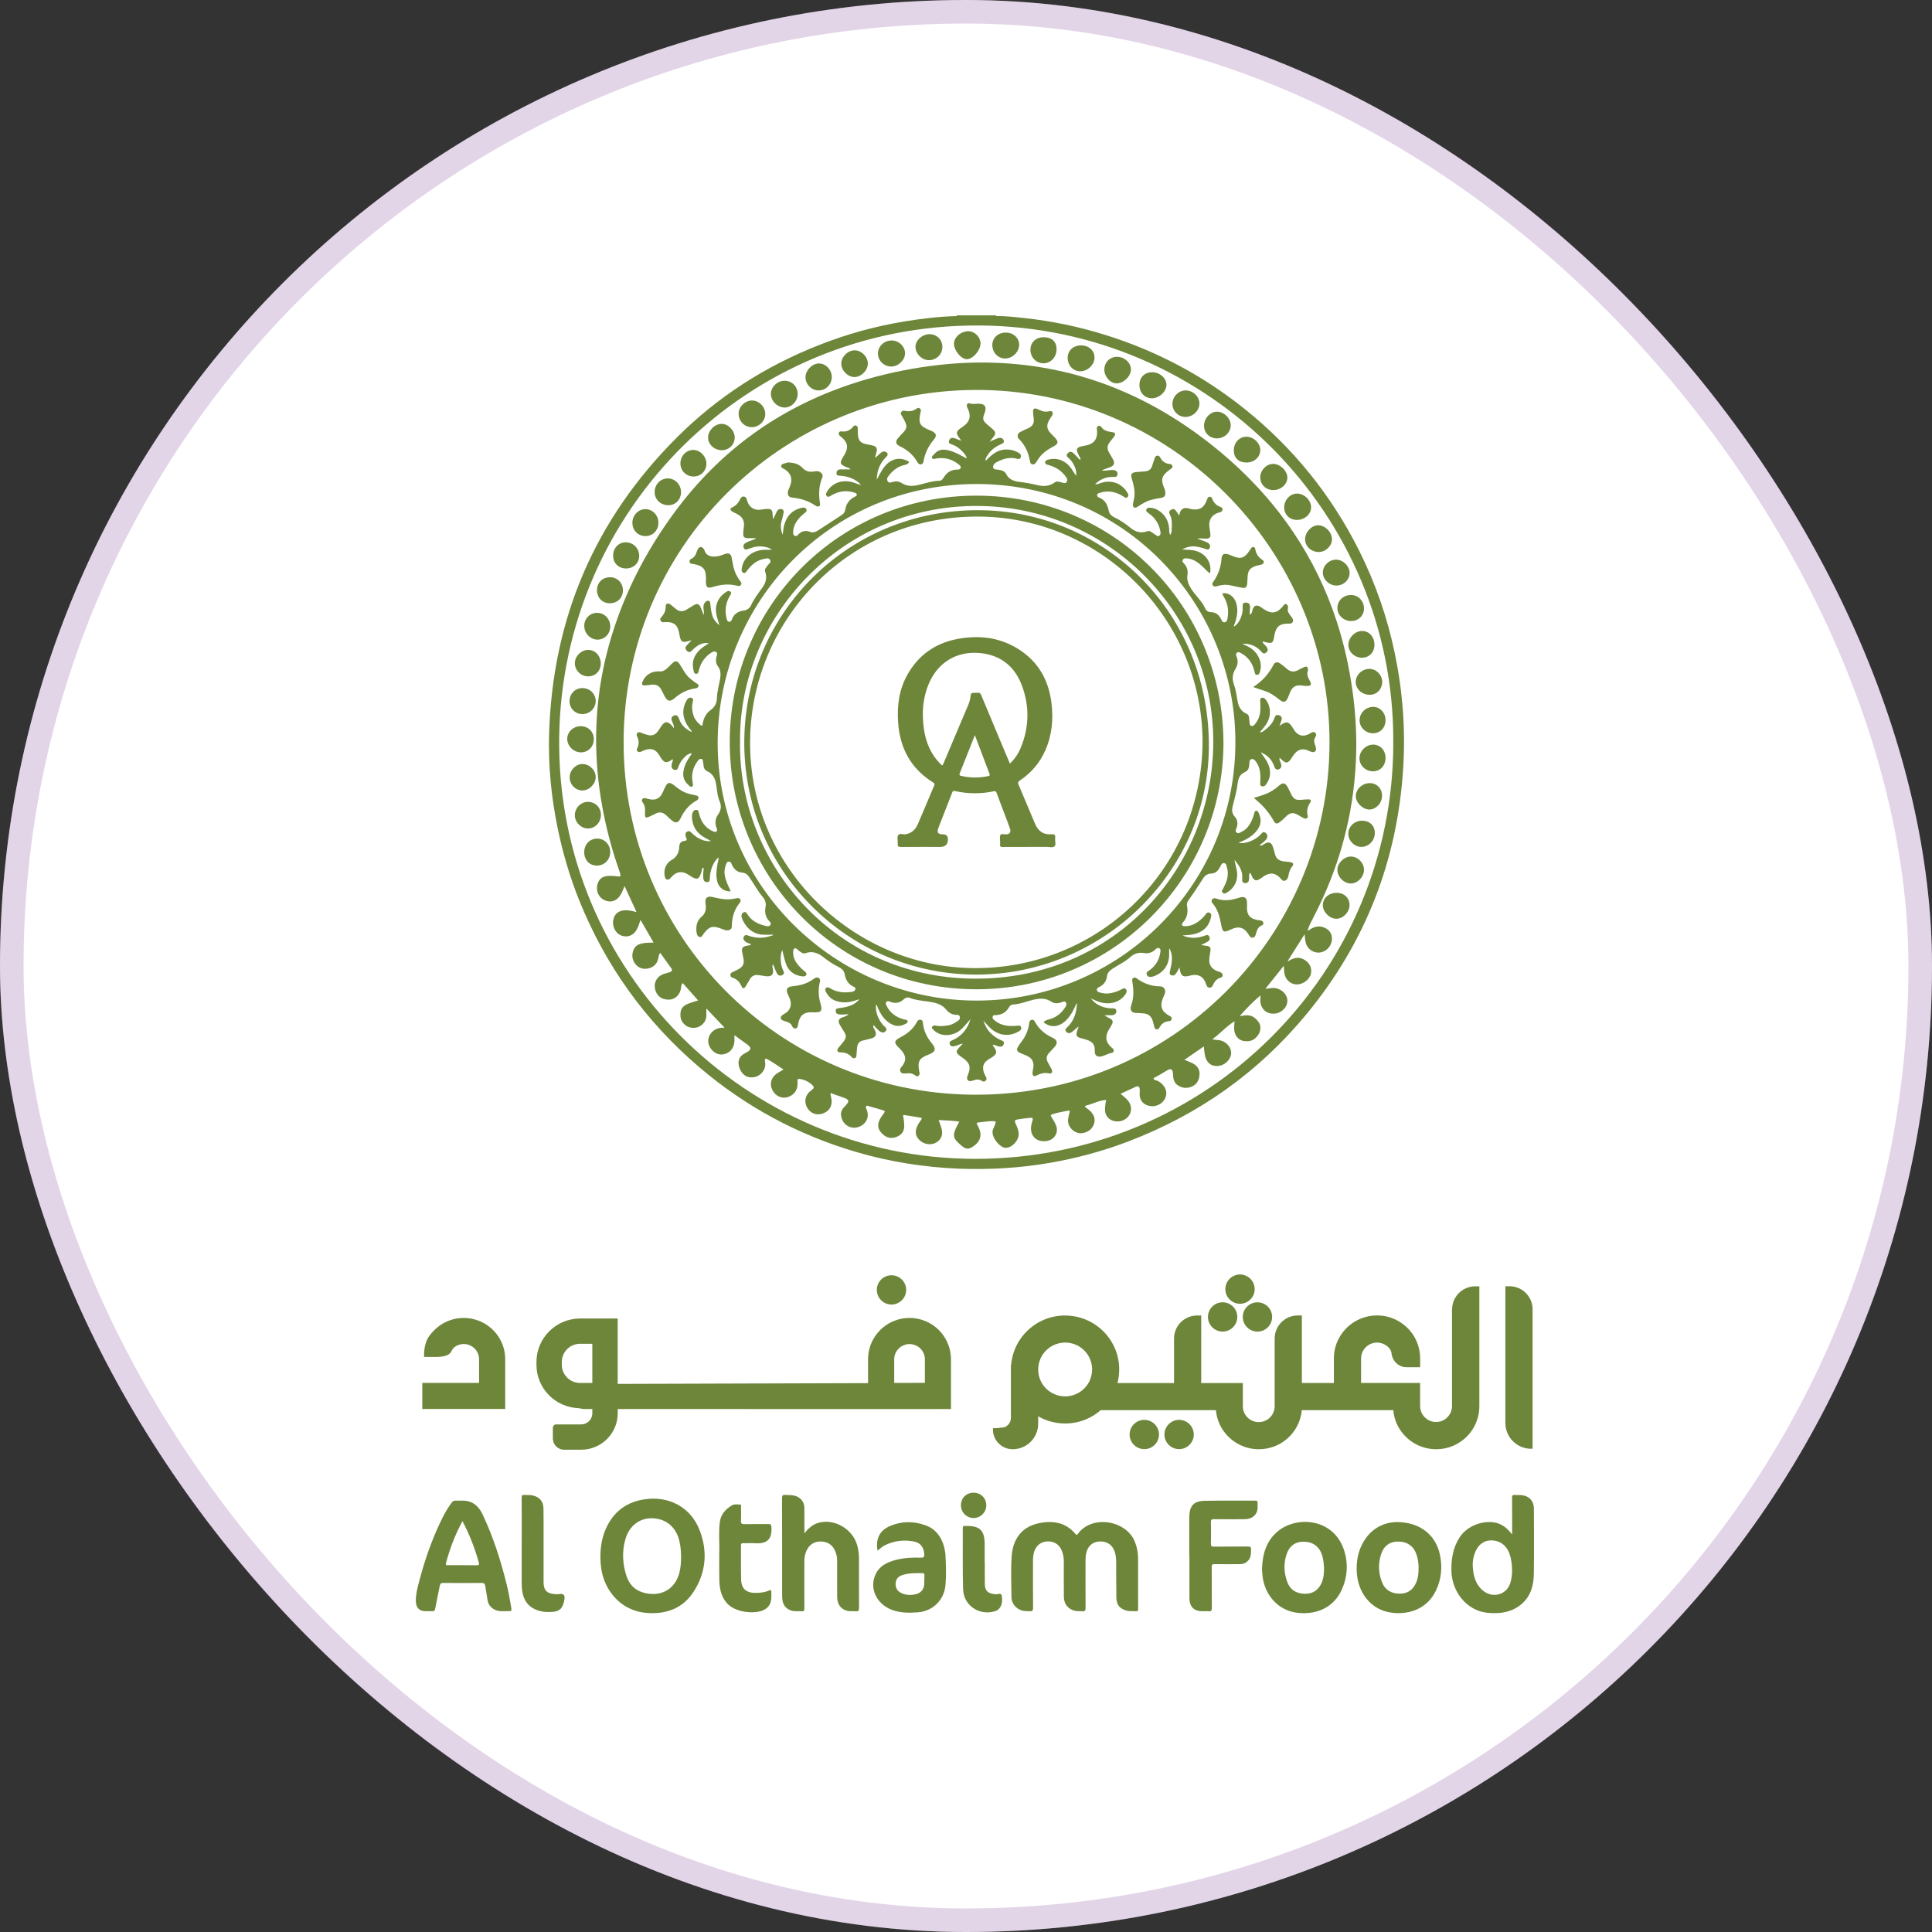 <svg width="82" height="82" viewBox="0 0 82 82" fill="none" xmlns="http://www.w3.org/2000/svg">
<rect x="0" y="0" width="82" height="82" fill="#333333" stroke="none"/>
<g clip-path="url(#clip0_496_3731)">
<rect width="82" height="82" rx="41" fill="white"/>
<path d="M42.287 13.383C42.27 13.389 42.266 13.398 42.274 13.413H40.608C40.616 13.398 40.61 13.389 40.594 13.383H42.287Z" fill="#6D863A"/>
<path d="M40.607 13.413H42.274C42.668 13.409 43.06 13.455 43.451 13.496C44.644 13.624 45.813 13.868 46.957 14.229C49.111 14.906 51.07 15.948 52.829 17.359C54.885 19.006 56.501 21.008 57.681 23.36C58.384 24.761 58.89 26.231 59.207 27.764C59.535 29.353 59.656 30.96 59.557 32.581C59.316 36.497 57.967 39.987 55.471 43.02C53.432 45.498 50.895 47.3 47.891 48.445C46.803 48.861 45.685 49.162 44.539 49.358C43.275 49.575 41.998 49.65 40.716 49.602C39.223 49.544 37.758 49.312 36.324 48.889C33.85 48.161 31.632 46.962 29.673 45.29C27.395 43.347 25.7 40.984 24.583 38.211C24.183 37.218 23.883 36.194 23.668 35.145C23.399 33.838 23.268 32.517 23.305 31.184C23.442 26.258 25.246 22.039 28.742 18.554C30.467 16.834 32.484 15.543 34.754 14.648C35.918 14.189 37.119 13.853 38.357 13.648C39.103 13.525 39.852 13.433 40.609 13.415M59.135 31.483C59.175 21.833 51.324 13.882 41.589 13.815C31.73 13.746 23.857 21.632 23.734 31.297C23.607 41.214 31.682 49.167 41.368 49.185C51.219 49.203 59.157 41.299 59.136 31.483" fill="#6D863A"/>
<path d="M54.676 40.794C54.873 40.672 55.074 40.596 55.306 40.705C55.568 40.829 55.699 41.071 55.637 41.335C55.579 41.585 55.292 41.793 55.022 41.782C54.757 41.771 54.546 41.567 54.51 41.285C54.499 41.197 54.496 41.108 54.488 40.99C54.345 41.17 54.218 41.328 54.091 41.486C53.967 41.641 53.842 41.798 53.707 41.967C53.865 41.959 53.999 41.914 54.139 41.94C54.429 41.991 54.654 42.238 54.639 42.499C54.622 42.784 54.366 43.015 54.058 43.024C53.758 43.034 53.527 42.833 53.496 42.529C53.487 42.447 53.496 42.362 53.496 42.249C53.172 42.524 52.896 42.807 52.617 43.127C52.868 43.086 53.09 43.049 53.279 43.224C53.387 43.323 53.479 43.43 53.493 43.581C53.519 43.871 53.274 44.167 52.988 44.19C52.769 44.208 52.577 44.156 52.459 43.952C52.351 43.77 52.38 43.568 52.398 43.345C52.038 43.565 51.788 43.873 51.458 44.105C51.586 44.153 51.705 44.13 51.818 44.163C52.074 44.238 52.263 44.464 52.254 44.705C52.244 44.952 52.011 45.197 51.746 45.236C51.41 45.287 51.185 45.102 51.129 44.727C51.113 44.629 51.108 44.531 51.095 44.414C50.82 44.604 50.551 44.788 50.27 44.982C50.388 45.03 50.494 45.069 50.596 45.118C50.796 45.216 50.927 45.367 50.912 45.601C50.898 45.833 50.806 46.028 50.577 46.121C50.359 46.207 50.147 46.187 49.957 46.039C49.844 45.951 49.804 45.824 49.791 45.686C49.788 45.65 49.79 45.615 49.787 45.579C49.772 45.371 49.699 45.33 49.524 45.437C49.364 45.536 49.203 45.631 49.037 45.721C49.01 45.736 48.956 45.733 48.964 45.781C48.971 45.817 49.008 45.839 49.043 45.847C49.146 45.87 49.231 45.923 49.307 45.995C49.503 46.182 49.553 46.4 49.449 46.625C49.354 46.833 49.087 46.977 48.849 46.948C48.513 46.907 48.338 46.684 48.374 46.346C48.378 46.302 48.377 46.257 48.371 46.214C48.359 46.114 48.298 46.083 48.21 46.123C47.995 46.219 47.781 46.321 47.56 46.424C47.673 46.526 47.792 46.606 47.88 46.72C48.068 46.959 48.04 47.273 47.813 47.461C47.574 47.659 47.202 47.64 47.012 47.418C46.86 47.242 46.9 47.033 46.921 46.83C46.925 46.786 46.941 46.743 46.955 46.686C46.638 46.699 46.372 46.863 46.078 46.928C46.066 46.943 46.055 46.958 46.043 46.973C46.121 47.036 46.208 47.091 46.28 47.163C46.431 47.315 46.504 47.501 46.43 47.711C46.351 47.931 46.179 48.052 45.952 48.092C45.617 48.15 45.284 47.827 45.335 47.494C45.349 47.406 45.364 47.318 45.392 47.233C45.419 47.15 45.399 47.124 45.316 47.142C45.098 47.19 44.876 47.219 44.664 47.293C44.594 47.318 44.584 47.34 44.624 47.403C44.693 47.512 44.762 47.623 44.813 47.742C44.949 48.055 44.766 48.374 44.427 48.428C43.99 48.496 43.692 48.197 43.771 47.766C43.78 47.71 43.795 47.654 43.812 47.599C43.855 47.45 43.845 47.432 43.684 47.447C43.51 47.462 43.338 47.49 43.165 47.516C43.08 47.528 43.055 47.578 43.092 47.66C43.154 47.798 43.222 47.933 43.236 48.088C43.263 48.378 42.976 48.712 42.684 48.718C42.67 48.718 42.658 48.716 42.644 48.714C42.397 48.671 41.996 48.185 42.167 47.89C42.185 47.86 42.193 47.824 42.207 47.791C42.294 47.59 42.29 47.577 42.071 47.585C41.887 47.592 41.707 47.625 41.523 47.641C41.454 47.648 41.435 47.666 41.474 47.729C41.504 47.779 41.528 47.831 41.551 47.885C41.682 48.181 41.614 48.432 41.35 48.626C41.102 48.807 40.995 48.793 40.765 48.588C40.477 48.333 40.386 48.221 40.637 47.752C40.662 47.706 40.687 47.66 40.718 47.603C40.42 47.561 40.134 47.552 39.839 47.539C39.884 47.67 39.931 47.784 39.964 47.904C40.032 48.15 39.952 48.357 39.749 48.485C39.548 48.612 39.251 48.584 39.061 48.421C38.865 48.252 38.82 48.056 38.92 47.82C38.965 47.717 39.025 47.623 39.093 47.534C39.124 47.491 39.142 47.45 39.074 47.438C38.84 47.396 38.608 47.356 38.374 47.326C38.307 47.318 38.336 47.385 38.341 47.416C38.362 47.534 38.377 47.654 38.379 47.775C38.38 47.988 38.293 48.144 38.096 48.234C37.892 48.326 37.699 48.324 37.517 48.181C37.243 47.966 37.201 47.73 37.386 47.434C37.419 47.38 37.455 47.329 37.492 47.279C37.58 47.161 37.58 47.156 37.433 47.11C37.258 47.057 37.083 47.006 36.905 46.959C36.861 46.948 36.808 46.901 36.768 46.947C36.727 46.994 36.763 47.049 36.783 47.097C36.887 47.339 36.822 47.586 36.615 47.74C36.257 48.005 35.791 47.825 35.703 47.387C35.671 47.23 35.721 47.099 35.832 46.985C36.084 46.73 36.067 46.668 35.727 46.559C35.57 46.51 35.417 46.448 35.255 46.39C35.238 46.474 35.273 46.548 35.286 46.624C35.341 46.93 35.209 47.161 34.917 47.263C34.645 47.358 34.376 47.246 34.241 46.981C34.117 46.738 34.192 46.45 34.425 46.284C34.572 46.178 34.575 46.14 34.441 46.02C34.305 45.898 34.143 45.829 33.964 45.795C33.865 45.776 33.839 45.806 33.848 45.906C33.876 46.199 33.755 46.422 33.516 46.533C33.26 46.654 32.984 46.573 32.823 46.334C32.658 46.089 32.69 45.814 32.901 45.62C33 45.529 33.126 45.477 33.255 45.392C33.014 45.236 32.791 45.077 32.552 44.945C32.465 44.897 32.453 45.004 32.468 45.066C32.5 45.201 32.471 45.323 32.405 45.439C32.266 45.688 31.94 45.797 31.685 45.685C31.447 45.579 31.285 45.217 31.367 44.971C31.411 44.841 31.506 44.76 31.627 44.699C31.917 44.553 31.918 44.464 31.645 44.278C31.487 44.171 31.335 44.053 31.172 43.935C31.172 44.016 31.172 44.093 31.172 44.168C31.168 44.474 30.988 44.695 30.701 44.75C30.466 44.795 30.214 44.644 30.104 44.392C29.951 44.045 30.21 43.654 30.617 43.62C30.664 43.616 30.715 43.633 30.748 43.613C30.501 43.353 30.254 43.092 29.98 42.803C29.98 42.931 29.981 43.016 29.98 43.103C29.973 43.394 29.744 43.618 29.445 43.625C29.143 43.633 28.893 43.408 28.88 43.117C28.866 42.836 28.957 42.697 29.234 42.59C29.357 42.543 29.485 42.508 29.63 42.462C29.409 42.212 29.195 41.97 28.982 41.728C28.91 41.784 28.913 41.852 28.906 41.919C28.873 42.211 28.659 42.422 28.394 42.428C28.07 42.436 27.843 42.249 27.795 41.936C27.752 41.657 27.91 41.417 28.2 41.328C28.273 41.306 28.348 41.289 28.419 41.267C28.514 41.237 28.554 41.182 28.487 41.089C28.332 40.876 28.179 40.663 28.017 40.437C27.964 40.521 27.954 40.603 27.937 40.682C27.884 40.922 27.727 41.065 27.493 41.108C27.287 41.145 27.1 41.086 26.966 40.914C26.82 40.724 26.803 40.514 26.898 40.297C26.966 40.143 27.097 40.075 27.253 40.042C27.406 40.009 27.562 40.011 27.741 40.007C27.555 39.682 27.375 39.371 27.185 39.042C27.127 39.211 27.086 39.362 27 39.494C26.864 39.706 26.643 39.789 26.409 39.721C26.189 39.656 26.027 39.433 26.019 39.183C26.011 38.937 26.132 38.735 26.343 38.668C26.504 38.615 26.67 38.633 26.834 38.666C26.886 38.676 26.936 38.692 27.017 38.713C26.843 38.336 26.681 37.98 26.508 37.608C26.459 37.723 26.42 37.829 26.369 37.927C26.21 38.234 25.931 38.339 25.645 38.199C25.37 38.064 25.261 37.738 25.39 37.444C25.465 37.273 25.603 37.198 25.779 37.181C25.917 37.168 26.056 37.175 26.194 37.195C26.343 37.217 26.361 37.198 26.314 37.048C26.249 36.845 26.175 36.644 26.11 36.44C25.84 35.591 25.636 34.725 25.496 33.843C25.338 32.84 25.273 31.831 25.312 30.816C25.356 29.649 25.534 28.502 25.847 27.376C26.419 25.322 27.369 23.452 28.631 21.741C30.548 19.141 33.045 17.329 36.116 16.305C37.084 15.982 38.072 15.749 39.08 15.592C40.147 15.428 41.223 15.353 42.304 15.399C45.548 15.533 48.44 16.635 51.024 18.573C52.526 19.7 53.832 21.017 54.884 22.577C55.682 23.759 56.297 25.029 56.738 26.385C57.048 27.34 57.264 28.317 57.403 29.312C57.543 30.318 57.596 31.329 57.546 32.343C57.434 34.66 56.828 36.846 55.761 38.905C55.664 39.091 55.566 39.275 55.503 39.476C55.499 39.484 55.495 39.492 55.491 39.502C55.5 39.501 55.51 39.498 55.521 39.497C55.707 39.374 55.897 39.274 56.134 39.344C56.406 39.425 56.552 39.62 56.531 39.884C56.509 40.165 56.287 40.397 56.012 40.429C55.761 40.458 55.511 40.295 55.43 40.049C55.389 39.924 55.393 39.795 55.371 39.651C55.133 40.027 54.896 40.404 54.659 40.779C54.657 40.79 54.65 40.807 54.654 40.81C54.667 40.819 54.674 40.81 54.678 40.796M26.468 31.505C26.467 39.744 33.047 46.383 41.282 46.462C49.787 46.541 56.421 39.681 56.429 31.512C56.438 23.345 49.677 16.464 41.301 16.551C33.116 16.636 26.467 23.264 26.468 31.505Z" fill="#6D863A"/>
<path d="M50.331 16.571C50.644 16.576 50.913 16.839 50.907 17.139C50.902 17.442 50.618 17.703 50.301 17.696C50.002 17.69 49.762 17.443 49.762 17.142C49.762 16.83 50.025 16.567 50.331 16.57" fill="#6D863A"/>
<path d="M41.615 14.585C41.617 14.836 41.356 15.17 41.114 15.235C41.054 15.25 40.998 15.247 40.943 15.229C40.715 15.157 40.474 14.806 40.489 14.571C40.503 14.335 40.712 14.124 40.991 14.068C41.302 14.003 41.614 14.263 41.617 14.586" fill="#6D863A"/>
<path d="M33.856 16.723C33.856 17.025 33.596 17.297 33.303 17.297C32.999 17.297 32.719 17.021 32.719 16.72C32.719 16.424 32.993 16.16 33.302 16.16C33.614 16.16 33.856 16.406 33.855 16.723" fill="#6D863A"/>
<path d="M25.352 35.593C25.659 35.593 25.9 35.845 25.9 36.165C25.9 36.487 25.656 36.735 25.336 36.739C25.022 36.742 24.796 36.504 24.796 36.168C24.796 35.834 25.03 35.592 25.352 35.593Z" fill="#6D863A"/>
<path d="M28.363 21.442C28.036 21.442 27.787 21.2 27.785 20.886C27.784 20.565 28.033 20.305 28.343 20.305C28.652 20.305 28.903 20.564 28.905 20.886C28.905 21.203 28.672 21.444 28.363 21.444" fill="#6D863A"/>
<path d="M31.899 18.132C31.584 18.123 31.34 17.861 31.35 17.542C31.36 17.246 31.641 16.986 31.937 16.999C32.236 17.01 32.489 17.282 32.48 17.586C32.474 17.881 32.198 18.14 31.897 18.13" fill="#6D863A"/>
<path d="M51.653 18.606C51.344 18.608 51.106 18.379 51.102 18.075C51.096 17.767 51.358 17.477 51.645 17.473C51.944 17.469 52.235 17.752 52.236 18.048C52.236 18.349 51.97 18.605 51.653 18.606Z" fill="#6D863A"/>
<path d="M56.532 22.894C56.53 23.175 56.263 23.429 55.968 23.429C55.65 23.429 55.388 23.18 55.392 22.882C55.396 22.582 55.665 22.296 55.944 22.295C56.244 22.293 56.535 22.59 56.533 22.894" fill="#6D863A"/>
<path d="M53.489 20.257C53.489 19.959 53.744 19.694 54.032 19.689C54.329 19.685 54.645 19.988 54.64 20.272C54.636 20.56 54.362 20.802 54.042 20.8C53.726 20.8 53.488 20.565 53.489 20.257Z" fill="#6D863A"/>
<path d="M27.945 22.192C27.942 22.515 27.701 22.757 27.388 22.753C27.071 22.748 26.839 22.508 26.841 22.183C26.842 21.87 27.092 21.61 27.391 21.609C27.698 21.609 27.948 21.87 27.945 22.192Z" fill="#6D863A"/>
<path d="M55.041 22.067C54.727 22.064 54.499 21.834 54.505 21.523C54.511 21.21 54.764 20.946 55.059 20.949C55.361 20.951 55.648 21.235 55.647 21.532C55.647 21.826 55.369 22.069 55.043 22.067" fill="#6D863A"/>
<path d="M48.361 16.336C48.365 16.008 48.585 15.793 48.913 15.799C49.231 15.804 49.508 16.054 49.508 16.334C49.507 16.628 49.191 16.912 48.876 16.904C48.575 16.897 48.357 16.658 48.361 16.336Z" fill="#6D863A"/>
<path d="M57.331 37.498C57.038 37.498 56.76 37.21 56.763 36.916C56.766 36.63 57.047 36.354 57.336 36.354C57.626 36.354 57.892 36.62 57.893 36.912C57.893 37.216 57.623 37.499 57.331 37.498Z" fill="#6D863A"/>
<path d="M34.749 16.571C34.443 16.571 34.186 16.313 34.188 16.006C34.189 15.72 34.471 15.43 34.751 15.426C35.045 15.422 35.304 15.693 35.303 16.001C35.303 16.316 35.055 16.57 34.749 16.57" fill="#6D863A"/>
<path d="M58.807 32.172C58.806 32.497 58.578 32.738 58.275 32.737C57.953 32.735 57.697 32.486 57.7 32.176C57.703 31.869 57.981 31.6 58.292 31.604C58.588 31.608 58.809 31.85 58.807 32.172Z" fill="#6D863A"/>
<path d="M25.203 31.371C25.203 31.693 24.966 31.935 24.651 31.932C24.345 31.93 24.075 31.663 24.075 31.362C24.075 31.066 24.328 30.824 24.64 30.822C24.963 30.819 25.202 31.052 25.203 31.37" fill="#6D863A"/>
<path d="M37.824 15.557C37.512 15.554 37.257 15.298 37.263 14.994C37.268 14.689 37.533 14.447 37.858 14.451C38.159 14.456 38.422 14.718 38.413 15.008C38.403 15.296 38.12 15.559 37.824 15.557Z" fill="#6D863A"/>
<path d="M47.425 15.144C47.742 15.152 48.01 15.408 48 15.694C47.991 15.983 47.676 16.277 47.384 16.272C47.114 16.266 46.864 15.975 46.871 15.674C46.878 15.366 47.118 15.137 47.425 15.144Z" fill="#6D863A"/>
<path d="M45.884 14.659C46.208 14.659 46.453 14.877 46.455 15.17C46.457 15.474 46.176 15.752 45.859 15.759C45.556 15.766 45.313 15.511 45.315 15.185C45.315 14.879 45.552 14.659 45.884 14.659Z" fill="#6D863A"/>
<path d="M24.797 26.561C24.797 26.252 25.041 26.008 25.348 26.011C25.659 26.012 25.905 26.273 25.901 26.595C25.897 26.91 25.654 27.153 25.352 27.148C25.048 27.142 24.797 26.877 24.798 26.561" fill="#6D863A"/>
<path d="M57.346 26.359C57.025 26.359 56.761 26.108 56.763 25.806C56.763 25.493 57.016 25.251 57.343 25.253C57.652 25.256 57.89 25.504 57.893 25.824C57.896 26.125 57.656 26.36 57.346 26.359Z" fill="#6D863A"/>
<path d="M42.117 14.641C42.117 14.335 42.37 14.109 42.702 14.116C43.016 14.121 43.255 14.344 43.256 14.632C43.256 14.937 42.973 15.214 42.66 15.216C42.358 15.217 42.116 14.961 42.117 14.641Z" fill="#6D863A"/>
<path d="M58.335 27.369C58.335 27.687 58.109 27.919 57.803 27.915C57.486 27.912 57.227 27.663 57.23 27.366C57.232 27.06 57.509 26.781 57.81 26.781C58.112 26.781 58.337 27.032 58.335 27.369Z" fill="#6D863A"/>
<path d="M36.834 15.433C36.834 15.72 36.551 16.003 36.266 16.003C35.978 16.003 35.702 15.72 35.706 15.429C35.71 15.136 35.99 14.864 36.281 14.869C36.572 14.875 36.835 15.143 36.834 15.433Z" fill="#6D863A"/>
<path d="M58.352 35.356C58.349 35.686 58.088 35.95 57.771 35.944C57.475 35.939 57.224 35.679 57.227 35.379C57.229 35.074 57.494 34.83 57.818 34.833C58.139 34.837 58.354 35.046 58.352 35.356Z" fill="#6D863A"/>
<path d="M39.453 14.183C39.758 14.183 39.998 14.421 39.998 14.725C39.998 15.038 39.744 15.287 39.422 15.286C39.125 15.286 38.854 15.012 38.856 14.719C38.859 14.439 39.142 14.185 39.453 14.183Z" fill="#6D863A"/>
<path d="M25.505 34.589C25.503 34.906 25.258 35.164 24.957 35.164C24.659 35.164 24.395 34.898 24.398 34.597C24.399 34.289 24.657 34.03 24.959 34.033C25.269 34.036 25.506 34.278 25.505 34.587" fill="#6D863A"/>
<path d="M28.879 19.67C28.879 19.351 29.119 19.101 29.425 19.097C29.716 19.094 29.983 19.375 29.982 19.683C29.98 19.988 29.743 20.226 29.44 20.224C29.123 20.224 28.879 19.981 28.879 19.669" fill="#6D863A"/>
<path d="M52.892 19.63C52.569 19.63 52.366 19.431 52.366 19.119C52.366 18.789 52.599 18.536 52.903 18.536C53.204 18.536 53.49 18.808 53.49 19.1C53.49 19.404 53.233 19.633 52.89 19.632" fill="#6D863A"/>
<path d="M30.052 18.572C30.052 18.277 30.333 17.991 30.624 17.991C30.911 17.991 31.178 18.267 31.184 18.566C31.188 18.863 30.942 19.108 30.639 19.108C30.319 19.108 30.053 18.864 30.053 18.572" fill="#6D863A"/>
<path d="M44.844 14.818C44.845 15.159 44.598 15.422 44.279 15.419C43.979 15.418 43.738 15.166 43.735 14.854C43.733 14.533 43.963 14.311 44.301 14.314C44.644 14.315 44.842 14.499 44.844 14.818Z" fill="#6D863A"/>
<path d="M25.499 28.164C25.499 28.475 25.271 28.707 24.962 28.707C24.656 28.707 24.397 28.451 24.398 28.147C24.398 27.852 24.669 27.584 24.964 27.584C25.266 27.584 25.497 27.835 25.499 28.164Z" fill="#6D863A"/>
<path d="M57.706 30.567C57.706 30.259 57.963 30.006 58.28 30.002C58.57 29.999 58.806 30.251 58.807 30.563C58.808 30.886 58.581 31.124 58.271 31.122C57.958 31.121 57.706 30.872 57.704 30.567" fill="#6D863A"/>
<path d="M56.734 37.895C57.051 37.894 57.28 38.111 57.279 38.412C57.279 38.709 57.01 38.991 56.724 38.995C56.438 39 56.145 38.71 56.145 38.42C56.145 38.118 56.394 37.895 56.734 37.894" fill="#6D863A"/>
<path d="M58.119 29.489C57.791 29.481 57.534 29.233 57.541 28.931C57.548 28.633 57.828 28.38 58.139 28.389C58.428 28.398 58.676 28.666 58.665 28.956C58.652 29.273 58.423 29.497 58.117 29.489" fill="#6D863A"/>
<path d="M58.658 33.79C58.65 34.095 58.393 34.363 58.114 34.359C57.825 34.353 57.535 34.056 57.544 33.776C57.554 33.482 57.835 33.231 58.149 33.238C58.449 33.245 58.666 33.482 58.658 33.79Z" fill="#6D863A"/>
<path d="M26.439 25.057C26.438 25.377 26.202 25.607 25.877 25.604C25.564 25.601 25.338 25.369 25.338 25.049C25.338 24.728 25.574 24.497 25.898 24.5C26.206 24.503 26.441 24.743 26.439 25.057Z" fill="#6D863A"/>
<path d="M56.145 24.301C56.148 24.005 56.406 23.753 56.707 23.753C57.004 23.753 57.286 24.032 57.282 24.325C57.279 24.613 57.021 24.855 56.719 24.853C56.417 24.852 56.143 24.588 56.145 24.301Z" fill="#6D863A"/>
<path d="M24.174 29.733C24.185 29.423 24.435 29.192 24.745 29.205C25.052 29.216 25.295 29.473 25.283 29.772C25.269 30.083 25.012 30.318 24.697 30.307C24.389 30.296 24.162 30.047 24.174 29.733Z" fill="#6D863A"/>
<path d="M26.023 23.583C26.024 23.26 26.253 23.018 26.557 23.018C26.875 23.018 27.127 23.27 27.13 23.586C27.132 23.894 26.891 24.129 26.573 24.127C26.251 24.127 26.021 23.899 26.024 23.583" fill="#6D863A"/>
<path d="M24.178 32.999C24.176 32.7 24.429 32.43 24.715 32.427C25.016 32.425 25.283 32.687 25.283 32.984C25.283 33.27 25.016 33.544 24.731 33.55C24.434 33.557 24.179 33.303 24.178 32.998" fill="#6D863A"/>
<path d="M55.517 39.494C55.507 39.495 55.497 39.498 55.486 39.499C55.49 39.491 55.495 39.483 55.499 39.473C55.506 39.479 55.511 39.486 55.517 39.492" fill="#6D863A"/>
<path d="M54.675 40.794C54.671 40.807 54.664 40.818 54.651 40.808C54.646 40.806 54.655 40.788 54.656 40.778C54.663 40.783 54.669 40.789 54.674 40.794" fill="#6D863A"/>
<path d="M41.838 19.558C42.067 19.321 42.307 19.1 42.661 19.079C42.862 19.068 43.051 19.116 43.226 19.212C43.306 19.256 43.359 19.326 43.316 19.423C43.275 19.516 43.19 19.475 43.128 19.461C42.821 19.394 42.547 19.479 42.282 19.626C42.231 19.655 42.184 19.694 42.163 19.75C42.132 19.834 42.148 19.901 42.247 19.922C42.3 19.933 42.355 19.933 42.407 19.942C42.53 19.966 42.642 19.993 42.709 20.127C42.818 20.341 43.025 20.425 43.25 20.451C43.508 20.481 43.761 20.523 44.014 20.586C44.275 20.652 44.536 20.648 44.769 20.473C44.868 20.399 44.974 20.461 45.076 20.481C45.145 20.495 45.214 20.536 45.271 20.457C45.323 20.38 45.293 20.312 45.247 20.248C45.061 19.978 44.801 19.817 44.489 19.732C44.428 19.716 44.359 19.706 44.361 19.622C44.361 19.541 44.424 19.527 44.488 19.509C44.881 19.402 45.26 19.559 45.498 19.93C45.556 20.019 45.611 20.11 45.679 20.197C45.694 20.032 45.657 19.879 45.581 19.736C45.523 19.626 45.453 19.523 45.355 19.441C45.296 19.391 45.236 19.335 45.307 19.25C45.376 19.167 45.461 19.151 45.541 19.219C45.635 19.3 45.716 19.397 45.804 19.486C45.815 19.498 45.829 19.508 45.844 19.52C45.879 19.48 45.855 19.453 45.839 19.423C45.802 19.353 45.762 19.281 45.733 19.207C45.678 19.068 45.713 18.997 45.857 18.957C45.934 18.935 46.014 18.919 46.093 18.906C46.421 18.844 46.581 18.643 46.564 18.313C46.561 18.273 46.556 18.233 46.553 18.194C46.549 18.14 46.568 18.096 46.622 18.077C46.67 18.059 46.712 18.077 46.739 18.118C46.844 18.276 47.008 18.313 47.18 18.337C47.348 18.359 47.372 18.419 47.269 18.552C47.206 18.634 47.138 18.711 47.08 18.794C46.995 18.914 46.986 19.043 47.055 19.174C47.113 19.284 47.182 19.388 47.239 19.498C47.328 19.662 47.282 19.771 47.109 19.831C47.02 19.861 46.932 19.894 46.845 19.926C46.826 19.933 46.809 19.945 46.768 19.968C46.924 19.992 47.048 19.952 47.173 19.948C47.241 19.945 47.309 19.948 47.368 19.986C47.435 20.029 47.441 20.098 47.424 20.165C47.405 20.244 47.336 20.246 47.273 20.242C46.986 20.228 46.736 20.32 46.524 20.51C46.512 20.521 46.501 20.536 46.481 20.56C46.593 20.558 46.678 20.509 46.769 20.484C47.206 20.364 47.61 20.52 47.846 20.905C47.849 20.909 47.85 20.913 47.853 20.917C47.892 20.978 47.912 21.04 47.853 21.099C47.79 21.162 47.739 21.11 47.688 21.077C47.423 20.906 47.139 20.82 46.822 20.88C46.765 20.891 46.709 20.907 46.655 20.925C46.612 20.939 46.567 20.956 46.564 21.011C46.561 21.061 46.597 21.1 46.637 21.114C46.907 21.211 47.008 21.427 47.06 21.686C47.088 21.816 47.183 21.904 47.299 21.959C47.555 22.08 47.784 22.241 48.003 22.419C48.206 22.584 48.431 22.643 48.693 22.548C48.824 22.5 48.909 22.629 49.015 22.678C49.075 22.706 49.114 22.795 49.2 22.737C49.28 22.684 49.259 22.6 49.245 22.53C49.189 22.233 49.033 21.995 48.791 21.812C48.762 21.79 48.731 21.771 48.704 21.749C48.664 21.717 48.632 21.684 48.654 21.624C48.678 21.562 48.722 21.55 48.781 21.55C49.112 21.547 49.451 21.811 49.567 22.16C49.601 22.267 49.623 22.376 49.625 22.489C49.625 22.56 49.63 22.632 49.665 22.704C49.722 22.637 49.728 22.556 49.731 22.48C49.74 22.253 49.756 22.025 49.642 21.814C49.604 21.743 49.626 21.684 49.692 21.642C49.764 21.595 49.838 21.59 49.896 21.661C49.949 21.726 49.991 21.798 50.048 21.881C50.08 21.719 50.128 21.585 50.303 21.563C50.38 21.554 50.453 21.583 50.526 21.599C50.882 21.683 51.097 21.567 51.225 21.222C51.232 21.206 51.233 21.188 51.24 21.172C51.26 21.125 51.289 21.084 51.347 21.082C51.396 21.082 51.431 21.112 51.446 21.158C51.508 21.339 51.631 21.457 51.811 21.521C51.861 21.539 51.892 21.573 51.887 21.632C51.882 21.69 51.846 21.719 51.797 21.737C51.773 21.746 51.745 21.749 51.72 21.757C51.425 21.852 51.29 22.068 51.331 22.373C51.345 22.475 51.363 22.575 51.374 22.678C51.388 22.803 51.325 22.864 51.203 22.861C51.074 22.858 50.944 22.846 50.809 22.858C50.926 22.902 51.042 22.946 51.159 22.988C51.214 23.008 51.267 23.032 51.309 23.073C51.369 23.131 51.373 23.199 51.337 23.27C51.298 23.344 51.235 23.325 51.173 23.301C51.043 23.253 50.908 23.22 50.772 23.199C50.57 23.169 50.368 23.21 50.176 23.322C50.399 23.335 50.619 23.329 50.825 23.404C51.221 23.55 51.439 23.921 51.358 24.335C51.258 24.276 51.188 24.191 51.111 24.115C50.923 23.933 50.732 23.76 50.462 23.711C50.413 23.703 50.365 23.697 50.315 23.697C50.263 23.697 50.217 23.722 50.195 23.77C50.171 23.822 50.201 23.863 50.237 23.901C50.376 24.044 50.432 24.203 50.398 24.408C50.362 24.624 50.449 24.819 50.563 24.999C50.66 25.15 50.78 25.284 50.89 25.422C50.985 25.541 51.082 25.659 51.14 25.802C51.188 25.92 51.278 25.979 51.398 25.982C51.62 25.988 51.749 26.111 51.837 26.298C51.866 26.36 51.895 26.425 51.981 26.411C52.07 26.397 52.084 26.319 52.098 26.252C52.161 25.933 52.116 25.63 51.953 25.348C51.923 25.295 51.883 25.245 51.891 25.178C52.161 25.149 52.396 25.328 52.476 25.62C52.556 25.913 52.503 26.194 52.404 26.471C52.392 26.507 52.36 26.54 52.376 26.598C52.579 26.456 52.666 26.254 52.722 26.033C52.749 25.931 52.743 25.829 52.74 25.726C52.738 25.645 52.76 25.582 52.852 25.576C52.943 25.571 53.02 25.592 53.049 25.696C53.069 25.763 53.052 25.828 53.046 25.895C53.042 25.956 53.046 26.016 53.046 26.092C53.122 26.052 53.136 25.996 53.148 25.935C53.2 25.689 53.337 25.637 53.539 25.783C53.596 25.825 53.654 25.867 53.717 25.901C53.987 26.053 54.191 26.019 54.398 25.79C54.407 25.78 54.416 25.769 54.425 25.761C54.477 25.713 54.505 25.607 54.599 25.648C54.686 25.686 54.67 25.779 54.658 25.861C54.644 25.963 54.708 26.038 54.76 26.114C54.793 26.162 54.836 26.205 54.861 26.256C54.917 26.371 54.862 26.459 54.735 26.47C54.717 26.471 54.7 26.47 54.681 26.47C54.326 26.462 54.159 26.595 54.094 26.94C54.093 26.948 54.092 26.958 54.09 26.966C54.039 27.307 53.994 27.336 53.663 27.241C53.638 27.235 53.613 27.222 53.583 27.247C53.619 27.331 53.7 27.376 53.752 27.448C53.816 27.534 53.835 27.615 53.744 27.694C53.645 27.779 53.581 27.712 53.521 27.642C53.311 27.406 53.044 27.31 52.728 27.321C52.812 27.362 52.896 27.402 52.98 27.446C53.397 27.665 53.603 28.12 53.474 28.52C53.45 28.59 53.424 28.648 53.34 28.642C53.263 28.637 53.263 28.574 53.249 28.516C53.17 28.169 52.993 27.892 52.67 27.72C52.615 27.69 52.554 27.655 52.496 27.705C52.443 27.75 52.465 27.815 52.485 27.867C52.56 28.052 52.536 28.233 52.436 28.393C52.303 28.605 52.288 28.818 52.37 29.045C52.451 29.273 52.485 29.511 52.525 29.749C52.567 29.995 52.673 30.197 52.917 30.299C52.986 30.328 53.002 30.386 53.011 30.449C53.022 30.529 53.031 30.608 53.037 30.688C53.04 30.74 53.046 30.787 53.103 30.808C53.169 30.832 53.213 30.794 53.253 30.749C53.417 30.563 53.488 30.342 53.495 30.098C53.497 29.987 53.492 29.876 53.488 29.764C53.485 29.705 53.478 29.642 53.548 29.619C53.616 29.596 53.667 29.627 53.711 29.682C53.967 30.003 53.963 30.443 53.7 30.798C53.631 30.89 53.555 30.978 53.475 31.077C53.548 31.091 53.591 31.056 53.631 31.026C53.831 30.881 54.011 30.717 54.094 30.472C54.123 30.388 54.169 30.316 54.282 30.355C54.391 30.394 54.426 30.467 54.388 30.575C54.366 30.639 54.345 30.702 54.323 30.764C54.302 30.772 54.295 30.794 54.309 30.805C54.327 30.82 54.334 30.793 54.344 30.783C54.595 30.599 54.704 30.621 54.868 30.889C54.888 30.923 54.909 30.958 54.931 30.992C55.084 31.223 55.296 31.282 55.545 31.161C55.58 31.143 55.614 31.12 55.648 31.101C55.706 31.067 55.767 31.051 55.822 31.101C55.877 31.15 55.871 31.216 55.834 31.271C55.754 31.389 55.773 31.506 55.819 31.628C55.834 31.67 55.849 31.712 55.855 31.756C55.87 31.879 55.798 31.943 55.677 31.917C55.638 31.909 55.602 31.89 55.565 31.873C55.291 31.743 55.084 31.796 54.905 32.044C54.852 32.115 54.808 32.195 54.753 32.264C54.651 32.387 54.582 32.393 54.46 32.294C54.411 32.255 54.367 32.211 54.311 32.16C54.282 32.261 54.348 32.327 54.366 32.403C54.38 32.46 54.395 32.515 54.369 32.57C54.34 32.633 54.278 32.662 54.216 32.662C54.137 32.662 54.108 32.596 54.085 32.53C53.991 32.26 53.816 32.063 53.551 31.949C53.547 31.934 53.537 31.925 53.523 31.934C53.521 31.936 53.526 31.954 53.529 31.965C53.679 32.166 53.831 32.364 53.886 32.617C53.941 32.869 53.882 33.093 53.732 33.299C53.683 33.365 53.621 33.395 53.545 33.366C53.471 33.337 53.485 33.267 53.489 33.205C53.504 32.904 53.505 32.606 53.318 32.345C53.289 32.305 53.263 32.262 53.219 32.237C53.13 32.187 53.046 32.227 53.033 32.327C53.026 32.375 53.022 32.425 53.019 32.473C53.011 32.616 52.962 32.719 52.815 32.783C52.62 32.869 52.551 33.057 52.529 33.254C52.491 33.582 52.398 33.898 52.319 34.217C52.277 34.38 52.285 34.523 52.401 34.654C52.528 34.797 52.551 34.96 52.483 35.14C52.459 35.202 52.411 35.275 52.485 35.336C52.557 35.395 52.62 35.342 52.682 35.313C52.971 35.181 53.096 34.921 53.2 34.645C53.231 34.558 53.234 34.413 53.319 34.411C53.408 34.41 53.441 34.547 53.471 34.639C53.551 34.874 53.481 35.078 53.335 35.262C53.158 35.485 52.917 35.62 52.66 35.734C52.633 35.746 52.605 35.756 52.569 35.77C52.815 35.842 53.278 35.669 53.5 35.423C53.561 35.357 53.616 35.272 53.721 35.353C53.809 35.422 53.814 35.538 53.732 35.638C53.692 35.686 53.643 35.725 53.596 35.767C53.554 35.804 53.508 35.837 53.457 35.878C53.551 35.915 53.598 35.857 53.653 35.825C53.853 35.703 53.969 35.748 54.034 35.969C54.06 36.058 54.092 36.146 54.111 36.238C54.159 36.464 54.316 36.546 54.526 36.564C54.602 36.571 54.677 36.577 54.753 36.589C54.899 36.614 54.927 36.684 54.833 36.792C54.763 36.873 54.73 36.968 54.706 37.069C54.694 37.121 54.686 37.173 54.67 37.225C54.648 37.304 54.603 37.366 54.522 37.382C54.444 37.399 54.4 37.337 54.356 37.287C54.144 37.043 53.9 37.012 53.63 37.198C53.626 37.201 53.621 37.202 53.619 37.205C53.368 37.379 53.244 37.498 53.082 37.073C53.078 37.063 53.063 37.058 53.048 37.045C52.997 37.126 53.024 37.214 53.017 37.294C53.008 37.408 52.972 37.487 52.842 37.48C52.71 37.473 52.717 37.374 52.725 37.283C52.75 36.966 52.593 36.724 52.393 36.495C52.426 36.644 52.461 36.792 52.491 36.942C52.568 37.32 52.411 37.681 52.087 37.872C52.026 37.907 51.964 37.96 51.895 37.891C51.828 37.825 51.884 37.767 51.915 37.711C52.047 37.467 52.145 37.217 52.102 36.934C52.091 36.864 52.07 36.795 52.052 36.726C52.039 36.674 52.006 36.64 51.952 36.633C51.895 36.625 51.859 36.656 51.833 36.702C51.801 36.759 51.771 36.82 51.735 36.876C51.66 36.997 51.552 37.074 51.407 37.077C51.246 37.081 51.138 37.162 51.058 37.29C50.858 37.608 50.652 37.92 50.432 38.224C50.376 38.303 50.366 38.387 50.384 38.478C50.435 38.731 50.377 38.955 50.211 39.151C50.184 39.182 50.15 39.213 50.168 39.257C50.187 39.304 50.238 39.311 50.282 39.311C50.49 39.314 50.676 39.244 50.845 39.124C50.962 39.04 51.069 38.947 51.154 38.83C51.199 38.767 51.247 38.699 51.338 38.739C51.428 38.779 51.413 38.867 51.396 38.94C51.315 39.297 51.098 39.528 50.743 39.631C50.561 39.684 50.373 39.688 50.187 39.704C50.495 39.834 50.806 39.832 51.118 39.718C51.198 39.688 51.272 39.651 51.325 39.75C51.377 39.849 51.333 39.923 51.246 39.974C51.162 40.022 51.074 40.062 50.973 40.112C51.064 40.125 51.14 40.137 51.217 40.144C51.34 40.155 51.392 40.222 51.377 40.341C51.364 40.438 51.348 40.535 51.333 40.631C51.286 40.931 51.409 41.133 51.697 41.229C51.738 41.243 51.784 41.255 51.821 41.277C51.917 41.332 51.919 41.465 51.815 41.493C51.632 41.541 51.545 41.666 51.475 41.823C51.449 41.882 51.404 41.925 51.329 41.919C51.258 41.914 51.228 41.871 51.206 41.813C51.196 41.788 51.185 41.764 51.178 41.739C51.089 41.461 50.868 41.333 50.579 41.391C50.565 41.394 50.552 41.399 50.54 41.402C50.193 41.493 50.114 41.441 50.06 41.058C50.022 41.131 49.997 41.185 49.967 41.234C49.942 41.276 49.914 41.318 49.882 41.354C49.831 41.41 49.765 41.417 49.699 41.384C49.633 41.351 49.64 41.295 49.654 41.234C49.695 41.052 49.74 40.871 49.74 40.682C49.74 40.529 49.713 40.383 49.623 40.245C49.623 40.333 49.623 40.422 49.623 40.51C49.619 40.942 49.404 41.261 49.004 41.424C48.979 41.434 48.955 41.443 48.928 41.449C48.828 41.472 48.723 41.486 48.673 41.37C48.627 41.263 48.727 41.223 48.793 41.177C49.058 40.987 49.207 40.728 49.25 40.407C49.258 40.346 49.269 40.278 49.194 40.243C49.128 40.213 49.083 40.255 49.041 40.295C48.904 40.43 48.737 40.482 48.549 40.449C48.325 40.411 48.136 40.473 47.97 40.624C47.751 40.823 47.479 40.947 47.234 41.106C47.102 41.192 47 41.285 46.98 41.445C46.956 41.654 46.843 41.797 46.658 41.89C46.605 41.916 46.547 41.942 46.554 42.014C46.561 42.09 46.625 42.109 46.687 42.128C47.009 42.224 47.304 42.136 47.591 41.997C47.656 41.966 47.718 41.911 47.783 41.982C47.849 42.057 47.813 42.132 47.766 42.202C47.525 42.56 47.047 42.681 46.589 42.502C46.502 42.468 46.416 42.429 46.331 42.393C46.324 42.381 46.312 42.371 46.303 42.384C46.292 42.398 46.309 42.402 46.32 42.404C46.542 42.672 46.837 42.784 47.178 42.798C47.239 42.8 47.306 42.784 47.353 42.839C47.422 42.919 47.369 43.045 47.259 43.077C47.142 43.11 47.02 43.068 46.88 43.103C46.979 43.158 47.059 43.202 47.138 43.244C47.23 43.295 47.245 43.374 47.202 43.46C47.16 43.548 47.106 43.631 47.056 43.715C46.891 43.992 46.929 44.242 47.172 44.454C47.222 44.498 47.289 44.531 47.267 44.615C47.244 44.698 47.166 44.687 47.104 44.706C47.007 44.737 46.914 44.784 46.818 44.817C46.594 44.894 46.454 44.825 46.465 44.596C46.478 44.271 46.297 44.176 46.035 44.106C45.72 44.023 45.596 44.027 45.766 43.621C45.773 43.605 45.775 43.588 45.756 43.576C45.762 43.588 45.769 43.59 45.775 43.58C45.778 43.577 45.775 43.572 45.777 43.568C45.77 43.572 45.763 43.576 45.758 43.578C45.687 43.64 45.618 43.702 45.547 43.761C45.516 43.788 45.483 43.812 45.449 43.829C45.37 43.867 45.3 43.847 45.246 43.779C45.185 43.705 45.24 43.656 45.29 43.609C45.567 43.349 45.68 43.019 45.706 42.652C45.708 42.626 45.706 42.6 45.698 42.572C45.618 42.734 45.552 42.904 45.451 43.053C45.301 43.276 45.129 43.468 44.852 43.536C44.668 43.581 44.506 43.532 44.355 43.435C44.255 43.371 44.34 43.331 44.394 43.309C44.488 43.27 44.59 43.251 44.685 43.211C44.922 43.111 45.092 42.941 45.225 42.729C45.264 42.667 45.279 42.601 45.234 42.542C45.184 42.477 45.119 42.517 45.061 42.538C44.906 42.594 44.761 42.609 44.606 42.506C44.37 42.349 44.103 42.371 43.841 42.436C43.556 42.508 43.281 42.622 42.984 42.637C42.909 42.641 42.851 42.699 42.817 42.761C42.697 42.978 42.508 43.071 42.268 43.086C42.217 43.089 42.154 43.075 42.133 43.145C42.112 43.217 42.154 43.262 42.205 43.303C42.482 43.536 42.81 43.57 43.152 43.537C43.226 43.53 43.301 43.506 43.335 43.592C43.37 43.679 43.316 43.731 43.243 43.774C42.811 44.027 42.336 43.955 41.976 43.58C41.906 43.506 41.837 43.43 41.768 43.354C41.759 43.342 41.751 43.331 41.741 43.319C41.739 43.321 41.734 43.325 41.734 43.328C41.732 43.345 41.734 43.36 41.755 43.364C41.874 43.728 42.119 43.977 42.461 44.138C42.541 44.175 42.646 44.192 42.6 44.318C42.558 44.439 42.467 44.436 42.359 44.407C42.285 44.388 42.217 44.331 42.132 44.354C42.132 44.348 42.13 44.342 42.129 44.336C42.123 44.339 42.119 44.34 42.114 44.343C42.121 44.346 42.127 44.35 42.134 44.352C42.139 44.365 42.14 44.379 42.147 44.388C42.347 44.637 42.326 44.751 42.043 44.911C41.855 45.018 41.697 45.14 41.729 45.386C41.741 45.488 41.777 45.584 41.83 45.674C41.868 45.738 41.897 45.803 41.834 45.868C41.775 45.928 41.708 45.905 41.652 45.866C41.532 45.784 41.41 45.824 41.292 45.861C41.218 45.884 41.143 45.913 41.081 45.846C41.019 45.78 41.048 45.707 41.077 45.634C41.219 45.286 41.166 45.113 40.858 44.897C40.531 44.67 40.528 44.641 40.807 44.359C40.823 44.343 40.855 44.332 40.844 44.297C40.858 44.313 40.866 44.297 40.876 44.291C40.876 44.291 40.871 44.281 40.869 44.281C40.855 44.278 40.843 44.281 40.844 44.3C40.761 44.3 40.695 44.35 40.619 44.372C40.568 44.387 40.517 44.403 40.465 44.409C40.392 44.417 40.332 44.392 40.31 44.314C40.288 44.234 40.33 44.19 40.4 44.16C40.738 44.021 40.974 43.781 41.121 43.449C41.14 43.405 41.154 43.358 41.169 43.313C41.19 43.301 41.196 43.284 41.18 43.264C41.171 43.276 41.161 43.287 41.151 43.299C41.041 43.422 40.939 43.552 40.821 43.666C40.506 43.968 40.018 44.018 39.716 43.792C39.687 43.771 39.657 43.749 39.636 43.72C39.605 43.678 39.519 43.653 39.559 43.585C39.591 43.532 39.665 43.515 39.729 43.53C39.898 43.57 40.066 43.545 40.234 43.522C40.404 43.499 40.542 43.408 40.678 43.313C40.735 43.273 40.753 43.214 40.735 43.147C40.717 43.081 40.658 43.073 40.605 43.073C40.414 43.073 40.277 42.994 40.152 42.842C39.956 42.602 39.662 42.547 39.371 42.506C39.115 42.47 38.856 42.45 38.612 42.352C38.522 42.316 38.431 42.345 38.362 42.41C38.186 42.576 37.99 42.605 37.77 42.513C37.72 42.492 37.667 42.474 37.622 42.525C37.577 42.576 37.601 42.627 37.623 42.675C37.764 42.978 38.008 43.159 38.322 43.254C38.398 43.277 38.525 43.282 38.526 43.349C38.528 43.434 38.408 43.468 38.328 43.502C38.124 43.583 37.932 43.537 37.756 43.422C37.509 43.261 37.364 43.023 37.254 42.761C37.237 42.721 37.23 42.675 37.182 42.631C37.164 42.804 37.186 42.96 37.244 43.111C37.313 43.287 37.407 43.448 37.55 43.576C37.603 43.623 37.652 43.673 37.603 43.746C37.55 43.822 37.477 43.841 37.39 43.801C37.324 43.771 37.273 43.721 37.225 43.668C37.178 43.617 37.13 43.566 37.071 43.503C37.04 43.596 37.093 43.646 37.121 43.701C37.23 43.907 37.177 44.029 36.949 44.083C36.836 44.109 36.724 44.138 36.611 44.166C36.465 44.201 36.398 44.304 36.38 44.443C36.366 44.553 36.362 44.666 36.352 44.776C36.348 44.83 36.345 44.889 36.285 44.909C36.228 44.93 36.18 44.907 36.143 44.861C36.026 44.72 35.867 44.672 35.691 44.665C35.639 44.662 35.575 44.67 35.548 44.612C35.518 44.55 35.564 44.502 35.599 44.457C35.675 44.364 35.754 44.273 35.827 44.176C35.911 44.067 35.921 43.948 35.848 43.827C35.783 43.721 35.712 43.617 35.651 43.508C35.547 43.327 35.587 43.232 35.788 43.17C35.893 43.138 35.97 43.097 36.019 43.046C35.91 43.052 35.805 43.059 35.699 43.06C35.659 43.06 35.619 43.056 35.58 43.046C35.504 43.029 35.468 42.978 35.47 42.901C35.471 42.81 35.535 42.796 35.606 42.788C35.816 42.765 36.021 42.729 36.21 42.629C36.303 42.58 36.383 42.519 36.478 42.41C36.367 42.444 36.293 42.469 36.217 42.49C35.961 42.562 35.706 42.565 35.453 42.472C35.263 42.4 35.136 42.26 35.047 42.084C35.022 42.035 35.009 41.981 35.056 41.936C35.109 41.885 35.161 41.904 35.215 41.936C35.493 42.11 35.798 42.146 36.118 42.103C36.163 42.098 36.208 42.088 36.245 42.065C36.326 42.014 36.333 41.926 36.248 41.888C36.005 41.782 35.895 41.592 35.85 41.342C35.824 41.19 35.706 41.096 35.575 41.032C35.343 40.92 35.139 40.774 34.936 40.617C34.72 40.449 34.48 40.353 34.199 40.452C34.077 40.495 33.998 40.415 33.909 40.353C33.85 40.312 33.791 40.217 33.72 40.257C33.653 40.295 33.661 40.398 33.665 40.48C33.679 40.728 33.824 40.909 33.985 41.079C34.038 41.134 34.099 41.179 34.156 41.229C34.2 41.267 34.25 41.306 34.219 41.375C34.188 41.443 34.124 41.447 34.059 41.441C33.704 41.402 33.461 41.215 33.348 40.88C33.288 40.7 33.25 40.511 33.202 40.324C33.094 40.539 33.125 40.933 33.223 41.149C33.26 41.233 33.325 41.324 33.198 41.388C33.099 41.439 33.014 41.399 32.954 41.272C32.903 41.163 32.863 41.05 32.816 40.933C32.762 40.977 32.784 41.03 32.795 41.078C32.856 41.368 32.755 41.474 32.462 41.428C32.365 41.413 32.269 41.395 32.171 41.384C32.023 41.369 31.909 41.424 31.832 41.552C31.768 41.659 31.71 41.771 31.641 41.874C31.579 41.967 31.519 41.966 31.476 41.865C31.396 41.683 31.275 41.553 31.082 41.492C31.029 41.475 31 41.439 31 41.383C31 41.321 31.029 41.287 31.086 41.262C31.184 41.218 31.282 41.174 31.372 41.119C31.539 41.02 31.593 40.888 31.557 40.7C31.539 40.608 31.523 40.515 31.503 40.425C31.465 40.245 31.516 40.169 31.702 40.139C31.757 40.129 31.814 40.121 31.87 40.111C31.859 40.048 31.812 40.047 31.77 40.034C31.703 40.015 31.648 39.979 31.6 39.93C31.539 39.869 31.541 39.802 31.583 39.736C31.626 39.671 31.684 39.682 31.75 39.707C32.072 39.827 32.395 39.831 32.722 39.722C32.758 39.71 32.799 39.707 32.824 39.67C32.667 39.67 32.513 39.679 32.358 39.669C31.895 39.636 31.618 39.304 31.49 38.973C31.479 38.944 31.473 38.912 31.472 38.881C31.472 38.809 31.494 38.75 31.567 38.72C31.648 38.687 31.684 38.745 31.716 38.795C31.898 39.09 32.18 39.227 32.504 39.3C32.575 39.316 32.652 39.332 32.697 39.256C32.744 39.18 32.681 39.13 32.638 39.083C32.484 38.912 32.452 38.708 32.492 38.494C32.524 38.329 32.478 38.193 32.376 38.074C32.153 37.811 31.996 37.505 31.799 37.223C31.727 37.12 31.641 37.049 31.519 37.04C31.297 37.023 31.159 36.902 31.068 36.71C31.039 36.647 31.022 36.564 30.929 36.571C30.831 36.578 30.827 36.666 30.8 36.736C30.694 37.018 30.774 37.279 30.883 37.538C30.924 37.635 30.97 37.73 31.015 37.83C30.748 37.854 30.515 37.685 30.445 37.421C30.373 37.154 30.413 36.89 30.461 36.626C30.475 36.552 30.505 36.48 30.497 36.388C30.29 36.577 30.198 36.812 30.148 37.067C30.134 37.142 30.132 37.217 30.128 37.293C30.125 37.364 30.118 37.432 30.027 37.438C29.933 37.445 29.872 37.4 29.855 37.306C29.828 37.168 29.853 37.03 29.863 36.893C29.864 36.872 29.874 36.85 29.846 36.825C29.78 36.872 29.788 36.95 29.769 37.012C29.669 37.333 29.586 37.364 29.306 37.183C29.249 37.147 29.194 37.107 29.135 37.078C28.928 36.977 28.736 37.001 28.566 37.155C28.523 37.194 28.484 37.238 28.444 37.279C28.41 37.316 28.372 37.345 28.316 37.333C28.253 37.319 28.232 37.267 28.22 37.216C28.151 36.948 28.248 36.649 28.487 36.513C28.72 36.38 28.823 36.196 28.829 35.939C28.833 35.796 28.905 35.702 29.055 35.69C29.156 35.681 29.163 35.632 29.125 35.555C29.116 35.536 29.105 35.515 29.101 35.493C29.087 35.416 29.085 35.342 29.168 35.295C29.251 35.248 29.306 35.298 29.355 35.349C29.492 35.489 29.648 35.596 29.834 35.66C29.944 35.698 30.061 35.702 30.186 35.703C30.101 35.657 30.016 35.61 29.932 35.563C29.626 35.393 29.422 35.149 29.378 34.791C29.365 34.693 29.362 34.595 29.394 34.499C29.422 34.415 29.478 34.368 29.562 34.374C29.649 34.38 29.649 34.456 29.666 34.523C29.75 34.862 29.924 35.136 30.257 35.281C30.304 35.302 30.359 35.331 30.409 35.29C30.464 35.246 30.43 35.189 30.412 35.142C30.337 34.939 30.354 34.741 30.478 34.569C30.606 34.392 30.629 34.209 30.545 34.015C30.441 33.773 30.434 33.513 30.39 33.259C30.349 33.032 30.249 32.842 30.032 32.741C29.919 32.687 29.871 32.61 29.861 32.495C29.856 32.433 29.845 32.371 29.834 32.309C29.827 32.265 29.822 32.218 29.762 32.21C29.714 32.203 29.677 32.22 29.645 32.258C29.44 32.513 29.345 32.801 29.384 33.128C29.384 33.137 29.39 33.145 29.39 33.154C29.391 33.236 29.451 33.347 29.369 33.388C29.309 33.42 29.23 33.329 29.174 33.273C28.956 33.057 28.971 32.801 29.056 32.539C29.109 32.376 29.194 32.231 29.291 32.09C29.314 32.056 29.357 32.029 29.35 31.969C29.227 31.985 29.136 32.053 29.055 32.136C28.935 32.258 28.84 32.398 28.786 32.563C28.761 32.64 28.727 32.697 28.636 32.676C28.546 32.656 28.503 32.598 28.501 32.503C28.498 32.407 28.561 32.327 28.56 32.231C28.548 32.231 28.538 32.228 28.532 32.231C28.293 32.411 28.188 32.39 28.029 32.132C27.995 32.075 27.962 32.015 27.92 31.964C27.766 31.774 27.569 31.745 27.289 31.866C27.248 31.884 27.209 31.909 27.166 31.917C27.071 31.935 26.997 31.858 27.039 31.774C27.132 31.59 27.125 31.415 27.032 31.237C27.012 31.197 27.015 31.15 27.05 31.111C27.09 31.069 27.14 31.072 27.187 31.091C27.294 31.135 27.402 31.173 27.516 31.2C27.679 31.237 27.809 31.184 27.907 31.058C27.97 30.978 28.021 30.889 28.08 30.804C28.21 30.619 28.326 30.607 28.484 30.764C28.521 30.801 28.552 30.845 28.604 30.908C28.615 30.776 28.555 30.705 28.528 30.623C28.499 30.538 28.465 30.452 28.572 30.388C28.691 30.318 28.77 30.358 28.826 30.52C28.914 30.776 29.098 30.941 29.334 31.058C29.34 31.061 29.35 31.058 29.373 31.058C29.299 30.956 29.222 30.867 29.163 30.768C28.961 30.432 28.943 30.087 29.134 29.739C29.15 29.709 29.172 29.679 29.197 29.654C29.247 29.602 29.311 29.599 29.371 29.628C29.43 29.657 29.423 29.715 29.408 29.77C29.349 29.984 29.372 30.193 29.445 30.399C29.499 30.552 29.604 30.666 29.725 30.768C29.795 30.827 29.812 30.808 29.824 30.723C29.86 30.485 29.968 30.277 30.163 30.135C30.338 30.008 30.424 29.838 30.428 29.635C30.434 29.35 30.518 29.082 30.565 28.806C30.595 28.625 30.592 28.438 30.479 28.292C30.363 28.143 30.377 27.999 30.417 27.841C30.432 27.78 30.465 27.717 30.394 27.673C30.329 27.633 30.267 27.654 30.205 27.691C29.917 27.87 29.742 28.128 29.66 28.454C29.644 28.519 29.642 28.596 29.549 28.596C29.456 28.596 29.451 28.519 29.436 28.454C29.354 28.123 29.438 27.838 29.682 27.599C29.798 27.486 29.932 27.397 30.088 27.299C29.809 27.255 29.62 27.383 29.441 27.537C29.413 27.56 29.391 27.588 29.367 27.614C29.306 27.677 29.24 27.701 29.168 27.636C29.098 27.573 29.063 27.496 29.129 27.413C29.19 27.338 29.263 27.272 29.357 27.173C29.265 27.197 29.205 27.215 29.145 27.229C28.979 27.267 28.909 27.228 28.865 27.067C28.843 26.986 28.833 26.9 28.814 26.818C28.746 26.521 28.599 26.403 28.297 26.403C28.251 26.403 28.207 26.405 28.163 26.408C28.109 26.412 28.065 26.397 28.039 26.348C28.009 26.293 28.022 26.242 28.062 26.201C28.188 26.069 28.259 25.922 28.255 25.733C28.253 25.616 28.356 25.581 28.454 25.655C28.539 25.719 28.618 25.792 28.703 25.858C28.838 25.961 28.983 25.965 29.129 25.88C29.241 25.816 29.347 25.74 29.462 25.678C29.594 25.607 29.669 25.631 29.732 25.766C29.78 25.868 29.816 25.977 29.867 26.107C29.889 25.988 29.867 25.901 29.857 25.813C29.848 25.71 29.87 25.616 29.946 25.544C29.98 25.509 30.027 25.484 30.079 25.501C30.143 25.521 30.143 25.576 30.148 25.631C30.165 25.795 30.183 25.959 30.231 26.118C30.281 26.282 30.38 26.408 30.537 26.543C30.491 26.388 30.452 26.269 30.42 26.148C30.314 25.729 30.459 25.358 30.816 25.128C30.873 25.091 30.933 25.053 30.997 25.11C31.069 25.175 31.011 25.23 30.978 25.286C30.795 25.599 30.751 25.928 30.845 26.278C30.86 26.335 30.887 26.381 30.945 26.39C31.009 26.4 31.042 26.346 31.061 26.297C31.149 26.063 31.319 25.944 31.563 25.915C31.705 25.897 31.819 25.817 31.877 25.689C32.004 25.416 32.184 25.179 32.36 24.937C32.504 24.736 32.565 24.514 32.477 24.269C32.434 24.149 32.528 24.081 32.582 23.997C32.629 23.924 32.752 23.876 32.684 23.763C32.62 23.66 32.513 23.708 32.424 23.723C32.114 23.777 31.898 23.972 31.713 24.211C31.67 24.268 31.64 24.347 31.549 24.309C31.457 24.27 31.473 24.188 31.486 24.112C31.555 23.653 31.954 23.341 32.48 23.333C32.578 23.331 32.677 23.333 32.762 23.333C32.613 23.206 32.263 23.151 31.99 23.223C31.913 23.243 31.838 23.272 31.761 23.297C31.695 23.318 31.625 23.36 31.575 23.268C31.526 23.176 31.559 23.102 31.637 23.049C31.749 22.974 31.884 22.946 32.007 22.895C32.03 22.886 32.062 22.893 32.072 22.842C31.956 22.842 31.841 22.845 31.728 22.842C31.59 22.836 31.541 22.788 31.544 22.652C31.546 22.546 31.563 22.439 31.575 22.333C31.604 22.088 31.492 21.922 31.28 21.814C31.208 21.776 31.133 21.746 31.066 21.704C30.986 21.651 30.981 21.574 31.069 21.539C31.254 21.463 31.352 21.317 31.434 21.151C31.462 21.096 31.512 21.066 31.578 21.075C31.639 21.085 31.67 21.125 31.688 21.178C31.698 21.207 31.706 21.238 31.716 21.268C31.8 21.541 32.037 21.684 32.322 21.627C32.407 21.609 32.491 21.606 32.575 21.601C32.703 21.591 32.782 21.64 32.788 21.776C32.792 21.856 32.802 21.934 32.813 22.04C32.871 21.919 32.919 21.818 32.969 21.716C32.998 21.657 33.035 21.611 33.107 21.605C33.218 21.594 33.279 21.654 33.257 21.763C33.234 21.881 33.209 21.998 33.174 22.113C33.121 22.3 33.13 22.48 33.22 22.696C33.243 22.527 33.252 22.39 33.292 22.258C33.399 21.895 33.623 21.653 33.996 21.559C34.026 21.552 34.058 21.548 34.089 21.546C34.145 21.541 34.197 21.552 34.224 21.61C34.251 21.673 34.225 21.721 34.173 21.76C34.046 21.853 33.934 21.962 33.842 22.088C33.731 22.24 33.664 22.406 33.663 22.596C33.663 22.656 33.665 22.713 33.73 22.743C33.792 22.77 33.833 22.736 33.871 22.696C34.018 22.541 34.188 22.495 34.393 22.577C34.516 22.625 34.632 22.571 34.735 22.505C35.066 22.292 35.393 22.075 35.722 21.86C35.805 21.807 35.859 21.739 35.874 21.638C35.914 21.383 36.049 21.194 36.286 21.081C36.323 21.063 36.367 21.044 36.366 21C36.366 20.95 36.321 20.925 36.276 20.912C35.944 20.8 35.626 20.839 35.32 21.006C35.3 21.017 35.281 21.029 35.262 21.041C35.207 21.075 35.147 21.111 35.092 21.055C35.034 20.997 35.065 20.932 35.099 20.872C35.314 20.495 35.751 20.337 36.202 20.474C36.296 20.503 36.388 20.538 36.48 20.571C36.494 20.593 36.514 20.597 36.538 20.594C36.541 20.607 36.548 20.613 36.562 20.607C36.558 20.6 36.552 20.591 36.548 20.584C36.548 20.562 36.532 20.556 36.515 20.547C36.279 20.311 35.981 20.215 35.657 20.191C35.583 20.186 35.502 20.189 35.502 20.09C35.502 19.995 35.554 19.926 35.656 19.923C35.803 19.918 35.95 19.923 36.097 19.923C36.056 19.852 35.965 19.848 35.892 19.815C35.657 19.707 35.638 19.651 35.764 19.43C35.79 19.383 35.819 19.337 35.846 19.292C36.021 18.997 35.98 18.77 35.711 18.552C35.684 18.53 35.655 18.509 35.63 18.484C35.594 18.448 35.589 18.404 35.609 18.36C35.628 18.319 35.667 18.302 35.71 18.309C35.921 18.341 36.085 18.262 36.217 18.103C36.246 18.067 36.282 18.041 36.333 18.063C36.385 18.085 36.407 18.122 36.407 18.177C36.407 18.271 36.406 18.366 36.413 18.458C36.432 18.697 36.523 18.799 36.759 18.851C36.85 18.871 36.944 18.885 37.035 18.907C37.195 18.946 37.242 19.02 37.203 19.181C37.184 19.262 37.152 19.34 37.145 19.436C37.21 19.377 37.275 19.316 37.341 19.258C37.388 19.216 37.432 19.172 37.499 19.166C37.567 19.159 37.626 19.177 37.661 19.237C37.695 19.299 37.661 19.346 37.617 19.388C37.353 19.648 37.218 19.962 37.214 20.358C37.294 20.21 37.357 20.08 37.434 19.959C37.554 19.768 37.701 19.603 37.921 19.518C38.133 19.435 38.331 19.474 38.529 19.566C38.595 19.596 38.581 19.625 38.548 19.663C38.511 19.705 38.459 19.72 38.406 19.731C38.106 19.793 37.885 19.973 37.705 20.21C37.652 20.279 37.63 20.356 37.681 20.433C37.734 20.512 37.805 20.479 37.874 20.459C38.016 20.418 38.145 20.419 38.28 20.508C38.541 20.677 38.828 20.628 39.108 20.553C39.358 20.485 39.606 20.41 39.868 20.406C39.95 20.406 40.006 20.345 40.046 20.279C40.182 20.05 40.377 19.924 40.65 19.93C40.7 19.93 40.75 19.92 40.772 19.865C40.794 19.809 40.756 19.769 40.72 19.738C40.448 19.503 40.134 19.408 39.777 19.454C39.702 19.464 39.599 19.505 39.563 19.448C39.519 19.38 39.615 19.318 39.661 19.265C39.851 19.043 40.091 19.061 40.338 19.135C40.578 19.207 40.794 19.333 41.027 19.457C41.019 19.354 40.96 19.291 40.909 19.23C40.765 19.061 40.596 18.924 40.381 18.856C40.315 18.836 40.259 18.807 40.275 18.728C40.291 18.65 40.331 18.587 40.426 18.585C40.491 18.584 40.547 18.608 40.605 18.634C40.658 18.657 40.712 18.673 40.801 18.705C40.749 18.634 40.717 18.591 40.687 18.546C40.577 18.389 40.587 18.317 40.74 18.198C40.79 18.159 40.843 18.125 40.894 18.089C41.16 17.898 41.222 17.668 41.087 17.366C41.069 17.326 41.041 17.286 41.036 17.244C41.025 17.165 41.069 17.09 41.143 17.117C41.282 17.168 41.417 17.131 41.553 17.135C41.794 17.143 41.874 17.248 41.808 17.48C41.799 17.51 41.787 17.539 41.776 17.568C41.697 17.781 41.715 17.854 41.889 18.008C41.973 18.082 42.063 18.148 42.144 18.225C42.264 18.339 42.268 18.41 42.17 18.539C42.127 18.595 42.078 18.647 42.032 18.702C42.021 18.713 42.012 18.726 42.002 18.737C42.024 18.752 42.039 18.744 42.052 18.723C42.133 18.689 42.216 18.654 42.297 18.619C42.347 18.596 42.398 18.583 42.453 18.584C42.538 18.585 42.584 18.636 42.605 18.711C42.624 18.785 42.567 18.814 42.514 18.838C42.291 18.94 42.086 19.067 41.948 19.273C41.892 19.358 41.802 19.441 41.841 19.564C41.837 19.558 41.834 19.552 41.83 19.547L41.819 19.558C41.825 19.559 41.834 19.56 41.842 19.562M41.462 20.543C35.23 20.543 30.468 25.545 30.46 31.527C30.452 37.601 35.448 42.435 41.391 42.468C47.492 42.502 52.514 37.544 52.433 31.356C52.356 25.497 47.641 20.554 41.462 20.543ZM29.384 31.969L29.378 31.964V31.971H29.384V31.969Z" fill="#6D863A"/>
<path d="M38.474 18.09C38.451 17.942 38.371 17.817 38.303 17.688C38.271 17.625 38.194 17.565 38.255 17.483C38.31 17.407 38.389 17.435 38.464 17.446C38.611 17.466 38.75 17.451 38.874 17.362C38.925 17.325 38.981 17.288 39.043 17.337C39.096 17.38 39.097 17.436 39.072 17.495C39.071 17.499 39.07 17.503 39.068 17.508C38.972 17.974 39.028 18.079 39.472 18.264C39.493 18.272 39.514 18.28 39.534 18.288C39.745 18.385 39.776 18.493 39.627 18.669C39.402 18.935 39.257 19.234 39.198 19.575C39.188 19.632 39.172 19.691 39.101 19.706C39.028 19.721 38.977 19.684 38.946 19.626C38.766 19.307 38.502 19.086 38.173 18.929C38.015 18.854 37.997 18.741 38.107 18.603C38.186 18.506 38.277 18.421 38.361 18.328C38.422 18.261 38.466 18.184 38.473 18.09" fill="#6D863A"/>
<path d="M39.033 45.551C39.033 45.659 38.933 45.719 38.855 45.653C38.724 45.542 38.581 45.544 38.426 45.56C38.345 45.568 38.261 45.565 38.217 45.477C38.172 45.389 38.227 45.325 38.279 45.261C38.466 45.03 38.467 44.838 38.279 44.605C38.217 44.53 38.142 44.465 38.077 44.391C37.959 44.256 37.97 44.178 38.123 44.08C38.182 44.042 38.247 44.01 38.309 43.976C38.554 43.836 38.76 43.656 38.898 43.407C38.938 43.334 38.979 43.262 39.08 43.284C39.172 43.305 39.166 43.383 39.175 43.455C39.212 43.77 39.35 44.039 39.55 44.281C39.745 44.519 39.708 44.647 39.417 44.758C39.007 44.916 38.935 45.043 39.016 45.483C39.022 45.509 39.03 45.535 39.034 45.551" fill="#6D863A"/>
<path d="M47.987 42.778C47.993 42.752 47.997 42.707 48.012 42.666C48.131 42.345 48.117 42.019 48.066 41.691C48.056 41.628 48.027 41.556 48.102 41.508C48.175 41.461 48.23 41.514 48.282 41.551C48.568 41.75 48.879 41.863 49.232 41.863C49.398 41.863 49.494 42.011 49.44 42.169C49.416 42.241 49.381 42.308 49.352 42.378C49.224 42.704 49.3 42.92 49.605 43.099C49.664 43.133 49.745 43.152 49.729 43.248C49.712 43.345 49.629 43.338 49.562 43.349C49.409 43.372 49.301 43.456 49.227 43.587C49.195 43.642 49.167 43.701 49.087 43.687C49.001 43.673 48.998 43.6 48.981 43.537C48.965 43.468 48.946 43.4 48.926 43.331C48.87 43.14 48.744 43.03 48.543 43.012C48.427 43.001 48.311 43 48.196 42.991C48.06 42.982 47.987 42.912 47.987 42.778Z" fill="#6D863A"/>
<path d="M48.085 21.398C48.104 21.298 48.132 21.191 48.146 21.081C48.177 20.814 48.113 20.56 48.034 20.308C47.98 20.138 48.031 20.056 48.211 20.037C48.348 20.022 48.486 20.022 48.624 20.004C48.759 19.986 48.847 19.923 48.893 19.798C48.931 19.689 48.966 19.579 49 19.47C49.02 19.406 49.046 19.349 49.118 19.339C49.184 19.331 49.221 19.377 49.25 19.431C49.33 19.575 49.446 19.668 49.617 19.689C49.675 19.696 49.746 19.703 49.761 19.784C49.775 19.86 49.716 19.882 49.67 19.916C49.621 19.953 49.57 19.991 49.523 20.032C49.318 20.213 49.283 20.355 49.373 20.615C49.403 20.703 49.45 20.785 49.459 20.88C49.476 21.035 49.429 21.105 49.273 21.133C49.068 21.17 48.86 21.194 48.667 21.286C48.529 21.35 48.399 21.429 48.274 21.512C48.227 21.544 48.179 21.563 48.125 21.53C48.078 21.502 48.089 21.455 48.086 21.401" fill="#6D863A"/>
<path d="M43.822 45.529C43.832 45.468 43.839 45.406 43.851 45.344C43.901 45.085 43.814 44.913 43.573 44.806C43.475 44.762 43.373 44.729 43.278 44.681C43.155 44.618 43.137 44.55 43.206 44.431C43.243 44.365 43.286 44.302 43.333 44.242C43.522 44.003 43.644 43.735 43.682 43.431C43.691 43.36 43.712 43.298 43.792 43.284C43.869 43.27 43.904 43.328 43.935 43.383C44.105 43.687 44.354 43.898 44.669 44.042C44.884 44.141 44.906 44.276 44.747 44.45C44.673 44.533 44.593 44.611 44.519 44.695C44.416 44.81 44.394 44.94 44.468 45.078C44.521 45.181 44.582 45.281 44.634 45.384C44.691 45.496 44.64 45.587 44.521 45.558C44.328 45.513 44.164 45.562 43.996 45.646C43.873 45.708 43.819 45.663 43.825 45.529" fill="#6D863A"/>
<path d="M43.193 18.497C43.193 18.415 43.244 18.366 43.31 18.332C43.413 18.279 43.517 18.227 43.623 18.183C43.813 18.104 43.906 17.974 43.874 17.765C43.861 17.681 43.852 17.597 43.846 17.512C43.837 17.34 43.896 17.3 44.052 17.37C44.117 17.399 44.181 17.431 44.249 17.451C44.344 17.48 44.443 17.476 44.541 17.455C44.584 17.446 44.635 17.433 44.662 17.483C44.69 17.532 44.69 17.582 44.656 17.634C44.603 17.711 44.552 17.791 44.508 17.872C44.417 18.044 44.434 18.207 44.563 18.355C44.625 18.425 44.693 18.491 44.758 18.558C44.938 18.749 44.931 18.831 44.701 18.954C44.457 19.083 44.235 19.236 44.077 19.467C44.039 19.522 44.005 19.579 43.966 19.634C43.932 19.685 43.888 19.72 43.82 19.71C43.747 19.7 43.728 19.643 43.718 19.585C43.657 19.219 43.514 18.895 43.247 18.631C43.211 18.595 43.194 18.548 43.191 18.497" fill="#6D863A"/>
<path d="M53.191 29.159C53.583 28.906 53.857 28.591 54.057 28.208C54.115 28.098 54.214 28.08 54.33 28.158C54.434 28.229 54.529 28.31 54.623 28.392C54.769 28.517 54.922 28.535 55.091 28.443C55.177 28.396 55.265 28.351 55.355 28.314C55.466 28.267 55.512 28.3 55.513 28.424C55.513 28.438 55.516 28.451 55.512 28.464C55.452 28.622 55.512 28.752 55.589 28.89C55.685 29.064 55.643 29.119 55.44 29.114C55.386 29.113 55.333 29.11 55.28 29.1C55.021 29.055 54.86 29.136 54.756 29.377C54.723 29.453 54.698 29.536 54.664 29.612C54.574 29.808 54.483 29.838 54.315 29.704C54.111 29.541 53.903 29.394 53.651 29.316C53.507 29.272 53.365 29.22 53.194 29.161" fill="#6D863A"/>
<path d="M34.508 42.965C34.108 42.946 33.934 43.092 33.87 43.497C33.859 43.565 33.85 43.636 33.768 43.65C33.688 43.664 33.645 43.606 33.616 43.544C33.569 43.441 33.481 43.396 33.38 43.363C33.325 43.345 33.267 43.331 33.216 43.306C33.124 43.261 33.111 43.17 33.187 43.101C33.219 43.071 33.26 43.049 33.297 43.029C33.536 42.892 33.621 42.668 33.529 42.407C33.502 42.327 33.459 42.253 33.427 42.176C33.35 41.989 33.411 41.883 33.615 41.863C33.879 41.837 34.134 41.786 34.369 41.654C34.435 41.617 34.498 41.574 34.56 41.531C34.62 41.49 34.682 41.468 34.748 41.507C34.818 41.548 34.814 41.615 34.796 41.684C34.719 41.999 34.737 42.309 34.831 42.617C34.836 42.634 34.842 42.652 34.846 42.668C34.895 42.908 34.846 42.967 34.6 42.967H34.507" fill="#6D863A"/>
<path d="M29.966 24.588C29.961 24.508 29.961 24.427 29.95 24.349C29.904 24.05 29.672 23.983 29.426 23.94C29.358 23.928 29.284 23.931 29.267 23.848C29.251 23.767 29.318 23.73 29.378 23.698C29.47 23.648 29.517 23.564 29.553 23.472C29.573 23.418 29.588 23.36 29.616 23.311C29.682 23.19 29.79 23.186 29.868 23.298C29.878 23.314 29.89 23.327 29.896 23.344C29.979 23.641 30.276 23.659 30.541 23.593C30.618 23.573 30.691 23.535 30.767 23.512C30.948 23.458 31.025 23.507 31.059 23.69C31.084 23.822 31.105 23.953 31.135 24.083C31.183 24.284 31.276 24.467 31.396 24.635C31.436 24.691 31.501 24.747 31.447 24.824C31.4 24.893 31.327 24.871 31.262 24.855C30.931 24.775 30.609 24.805 30.285 24.904C30.017 24.985 29.961 24.939 29.961 24.655V24.588C29.961 24.588 29.963 24.588 29.965 24.588" fill="#6D863A"/>
<path d="M53.216 33.865C53.383 33.812 53.538 33.77 53.687 33.713C53.909 33.627 54.111 33.505 54.288 33.344C54.443 33.204 54.548 33.221 54.65 33.402C54.709 33.507 54.753 33.619 54.81 33.725C54.913 33.922 55.012 33.97 55.234 33.946C55.332 33.935 55.43 33.931 55.528 33.927C55.629 33.923 55.667 33.974 55.611 34.059C55.496 34.231 55.449 34.408 55.503 34.615C55.531 34.725 55.442 34.777 55.335 34.725C55.242 34.679 55.154 34.627 55.066 34.575C54.896 34.473 54.745 34.498 54.605 34.633C54.516 34.719 54.428 34.809 54.328 34.884C54.188 34.99 54.133 34.973 54.047 34.818C53.945 34.634 53.821 34.466 53.683 34.307C53.545 34.148 53.388 34.011 53.216 33.863" fill="#6D863A"/>
<path d="M27.378 34.455C27.389 34.313 27.368 34.18 27.28 34.062C27.247 34.019 27.221 33.971 27.264 33.916C27.303 33.863 27.359 33.867 27.41 33.882C27.491 33.905 27.571 33.927 27.656 33.935C27.86 33.955 28.001 33.864 28.096 33.694C28.135 33.623 28.165 33.549 28.198 33.476C28.329 33.183 28.41 33.161 28.66 33.37C28.841 33.523 29.038 33.64 29.267 33.699C29.344 33.72 29.424 33.732 29.501 33.751C29.56 33.765 29.632 33.768 29.644 33.847C29.657 33.924 29.602 33.957 29.545 33.988C29.285 34.135 29.093 34.346 28.95 34.606C28.919 34.661 28.894 34.719 28.864 34.773C28.781 34.916 28.678 34.943 28.544 34.844C28.452 34.775 28.369 34.693 28.285 34.612C28.143 34.474 27.989 34.443 27.811 34.54C27.73 34.586 27.643 34.623 27.557 34.661C27.403 34.731 27.37 34.707 27.375 34.536C27.375 34.51 27.378 34.483 27.379 34.456" fill="#6D863A"/>
<path d="M52.924 38.464C52.908 38.84 53.058 39.013 53.434 39.058C53.47 39.062 53.506 39.066 53.54 39.076C53.589 39.09 53.613 39.125 53.62 39.173C53.627 39.219 53.606 39.257 53.567 39.271C53.396 39.333 53.346 39.48 53.306 39.634C53.285 39.71 53.262 39.784 53.169 39.795C53.077 39.806 53.037 39.736 52.997 39.67C52.81 39.362 52.581 39.292 52.255 39.444C51.931 39.597 51.892 39.578 51.827 39.23C51.766 38.908 51.689 38.593 51.465 38.338C51.424 38.291 51.405 38.236 51.445 38.179C51.492 38.111 51.563 38.116 51.627 38.14C51.871 38.228 52.118 38.222 52.366 38.166C52.457 38.145 52.545 38.112 52.636 38.09C52.83 38.041 52.916 38.105 52.927 38.303C52.93 38.357 52.927 38.41 52.927 38.464" fill="#6D863A"/>
<path d="M52.016 23.509C52.127 23.512 52.199 23.551 52.272 23.583C52.66 23.749 52.813 23.704 53.047 23.351C53.064 23.325 53.077 23.296 53.097 23.271C53.163 23.187 53.258 23.197 53.275 23.297C53.308 23.506 53.41 23.656 53.587 23.769C53.678 23.826 53.644 23.932 53.534 23.964C53.461 23.984 53.385 23.994 53.313 24.017C53.055 24.099 52.968 24.21 52.952 24.481C52.945 24.582 52.945 24.686 52.933 24.787C52.916 24.929 52.85 24.973 52.712 24.945C52.551 24.914 52.388 24.884 52.228 24.845C52.039 24.8 51.856 24.82 51.672 24.874C51.602 24.895 51.532 24.915 51.478 24.845C51.424 24.774 51.477 24.719 51.514 24.665C51.712 24.38 51.817 24.063 51.845 23.718C51.857 23.56 51.918 23.503 52.017 23.507" fill="#6D863A"/>
<path d="M27.958 28.495C28.107 28.52 28.235 28.447 28.349 28.336C28.417 28.27 28.478 28.198 28.549 28.138C28.669 28.036 28.748 28.046 28.837 28.176C28.92 28.297 28.992 28.427 29.07 28.55C29.193 28.743 29.375 28.873 29.559 29.001C29.6 29.03 29.673 29.053 29.643 29.133C29.618 29.196 29.564 29.209 29.503 29.218C29.182 29.268 28.9 29.4 28.654 29.614C28.436 29.805 28.326 29.781 28.194 29.521C28.155 29.445 28.115 29.371 28.079 29.294C27.99 29.108 27.843 29.035 27.641 29.063C27.547 29.075 27.455 29.085 27.361 29.09C27.253 29.096 27.227 29.045 27.266 28.948C27.378 28.659 27.626 28.49 27.958 28.495Z" fill="#6D863A"/>
<path d="M33.514 19.63C33.723 19.647 33.916 19.701 34.065 19.863C34.194 20.003 34.356 20.044 34.54 20.012C34.629 19.997 34.718 19.984 34.8 20.033C34.887 20.087 34.942 20.164 34.899 20.267C34.755 20.616 34.742 20.975 34.8 21.342C34.808 21.39 34.824 21.444 34.777 21.478C34.722 21.517 34.662 21.495 34.614 21.462C34.316 21.258 33.985 21.154 33.627 21.121C33.459 21.105 33.398 20.979 33.46 20.803C33.482 20.74 33.514 20.681 33.536 20.619C33.649 20.309 33.569 20.085 33.291 19.909C33.234 19.874 33.138 19.861 33.157 19.768C33.173 19.685 33.264 19.683 33.329 19.659C33.387 19.639 33.449 19.623 33.514 19.629" fill="#6D863A"/>
<path d="M29.554 39.418C29.556 39.213 29.621 39.035 29.785 38.9C29.93 38.78 29.966 38.62 29.956 38.444C29.955 38.412 29.948 38.382 29.944 38.35C29.915 38.111 30.009 38.019 30.243 38.072C30.469 38.124 30.694 38.179 30.93 38.171C31.047 38.167 31.16 38.144 31.274 38.123C31.329 38.114 31.382 38.114 31.416 38.169C31.451 38.224 31.431 38.273 31.397 38.317C31.163 38.607 31.062 38.941 31.062 39.31C31.062 39.422 30.997 39.477 30.884 39.486C30.771 39.494 30.676 39.439 30.577 39.403C30.249 39.283 30.104 39.323 29.89 39.597C29.885 39.604 29.881 39.612 29.875 39.619C29.82 39.678 29.787 39.796 29.69 39.767C29.581 39.736 29.569 39.615 29.556 39.512C29.552 39.481 29.556 39.45 29.556 39.418" fill="#6D863A"/>
<path d="M41.147 43.299C41.156 43.287 41.166 43.276 41.175 43.264C41.191 43.284 41.185 43.301 41.164 43.313C41.159 43.308 41.153 43.303 41.147 43.298" fill="#6D863A"/>
<path d="M42.05 18.719C42.037 18.739 42.022 18.748 42 18.733C42.01 18.722 42.021 18.709 42.03 18.698C42.037 18.705 42.043 18.712 42.05 18.719Z" fill="#6D863A"/>
<path d="M41.748 43.365C41.727 43.361 41.725 43.346 41.727 43.33C41.727 43.327 41.732 43.323 41.734 43.32C41.743 43.332 41.751 43.343 41.761 43.356C41.756 43.358 41.752 43.363 41.748 43.365Z" fill="#6D863A"/>
<path d="M36.512 20.547C36.529 20.556 36.545 20.562 36.545 20.584C36.542 20.587 36.538 20.591 36.535 20.594C36.512 20.597 36.491 20.593 36.477 20.571C36.489 20.562 36.5 20.554 36.511 20.547" fill="#6D863A"/>
<path d="M40.835 44.302C40.833 44.282 40.845 44.281 40.86 44.282C40.863 44.282 40.867 44.292 40.867 44.292C40.857 44.299 40.849 44.314 40.835 44.299H40.837" fill="#6D863A"/>
<path d="M54.339 30.786C54.328 30.795 54.322 30.823 54.304 30.808C54.29 30.797 54.297 30.775 54.318 30.766C54.325 30.773 54.332 30.779 54.339 30.786Z" fill="#6D863A"/>
<path d="M53.524 31.964C53.522 31.953 53.516 31.935 53.518 31.934C53.532 31.925 53.542 31.934 53.546 31.949C53.539 31.954 53.531 31.96 53.524 31.965" fill="#6D863A"/>
<path d="M29.38 31.967H29.371L29.373 31.961L29.38 31.967Z" fill="#6D863A"/>
<path d="M42.125 44.353C42.125 44.353 42.112 44.348 42.105 44.344C42.111 44.341 42.116 44.34 42.12 44.337C42.12 44.343 42.121 44.349 42.123 44.355L42.125 44.353Z" fill="#6D863A"/>
<path d="M41.836 19.557C41.828 19.556 41.821 19.554 41.813 19.553L41.825 19.542C41.825 19.542 41.833 19.554 41.836 19.559V19.557Z" fill="#6D863A"/>
<path d="M46.314 42.402C46.303 42.399 46.287 42.395 46.298 42.381C46.306 42.37 46.318 42.38 46.325 42.391C46.321 42.395 46.318 42.398 46.314 42.402Z" fill="#6D863A"/>
<path d="M45.751 43.575C45.751 43.575 45.765 43.567 45.77 43.565C45.77 43.569 45.77 43.574 45.769 43.577C45.761 43.586 45.754 43.585 45.75 43.573L45.751 43.575Z" fill="#6D863A"/>
<path d="M36.544 20.584C36.548 20.591 36.554 20.599 36.558 20.606C36.544 20.612 36.539 20.606 36.535 20.594C36.538 20.591 36.542 20.587 36.544 20.584Z" fill="#6D863A"/>
<path d="M51.928 31.529C51.91 37.267 47.259 41.985 41.446 41.988C35.561 41.991 30.886 37.19 30.974 31.333C31.059 25.669 35.635 21.024 41.468 21.037C47.241 21.049 51.909 25.673 51.927 31.529M31.408 31.495C31.349 36.718 35.501 41.487 41.325 41.537C47.289 41.586 51.476 36.858 51.495 31.517C51.515 25.981 46.995 21.481 41.455 21.474C35.718 21.467 31.345 26.19 31.41 31.497" fill="#6D863A"/>
<path d="M41.441 41.365C36.018 41.365 31.495 36.938 31.591 31.349C31.685 25.971 36.016 21.636 41.533 21.654C46.926 21.671 51.37 26.066 51.308 31.754C51.25 37.034 46.803 41.361 41.439 41.365M51.04 31.487C51.028 26.301 46.805 22.002 41.629 21.926C36.1 21.844 31.913 26.231 31.837 31.395C31.758 36.759 36.186 41.051 41.329 41.09C46.63 41.13 51.01 36.906 51.04 31.485" fill="#6D863A"/>
<path d="M43.612 35.947C43.259 35.947 42.905 35.944 42.552 35.948C42.47 35.948 42.436 35.928 42.447 35.844C42.452 35.804 42.447 35.764 42.447 35.723C42.45 35.625 42.418 35.504 42.465 35.437C42.512 35.369 42.64 35.423 42.732 35.412C42.862 35.397 42.914 35.313 42.866 35.167C42.8 34.969 42.721 34.776 42.648 34.579C42.532 34.271 42.412 33.964 42.301 33.655C42.275 33.582 42.242 33.571 42.174 33.585C41.628 33.7 41.082 33.694 40.537 33.577C40.475 33.563 40.442 33.563 40.416 33.632C40.223 34.133 40.022 34.634 39.829 35.136C39.753 35.334 39.809 35.411 40.02 35.412C40.162 35.413 40.233 35.483 40.233 35.622C40.233 35.838 40.124 35.946 39.906 35.946C39.35 35.946 38.796 35.943 38.241 35.948C38.126 35.948 38.085 35.915 38.105 35.807C38.105 35.803 38.105 35.797 38.105 35.793C38.107 35.677 38.068 35.537 38.119 35.45C38.178 35.35 38.332 35.427 38.442 35.408C38.69 35.362 38.854 35.211 38.949 34.994C39.189 34.443 39.417 33.887 39.652 33.335C39.683 33.264 39.657 33.242 39.605 33.211C38.656 32.62 38.19 31.748 38.118 30.648C38.071 29.944 38.161 29.265 38.509 28.644C38.971 27.819 39.674 27.309 40.608 27.126C41.439 26.964 42.252 27.023 43.007 27.424C43.968 27.936 44.491 28.756 44.627 29.83C44.713 30.524 44.651 31.2 44.367 31.846C44.133 32.378 43.768 32.803 43.285 33.127C43.211 33.176 43.193 33.215 43.227 33.296C43.463 33.849 43.696 34.403 43.928 34.957C44.057 35.266 44.278 35.437 44.622 35.409C44.751 35.4 44.802 35.434 44.784 35.567C44.766 35.69 44.837 35.855 44.755 35.925C44.683 35.985 44.525 35.944 44.403 35.944C44.139 35.944 43.875 35.944 43.611 35.944M42.862 32.411C43.067 32.213 43.219 31.993 43.321 31.744C43.69 30.852 43.703 29.943 43.354 29.049C43.047 28.263 42.451 27.8 41.596 27.718C40.608 27.624 39.805 28.11 39.419 29.025C39.16 29.636 39.122 30.276 39.212 30.927C39.29 31.488 39.495 31.991 39.895 32.405C39.998 32.513 39.998 32.511 40.055 32.376C40.361 31.652 40.67 30.927 40.976 30.201C41.057 30.009 41.155 29.821 41.184 29.612C41.212 29.407 41.203 29.405 41.414 29.405C41.442 29.405 41.468 29.41 41.494 29.405C41.583 29.389 41.618 29.436 41.649 29.511C41.895 30.108 42.145 30.703 42.395 31.297C42.549 31.664 42.703 32.031 42.863 32.411M41.377 31.201C41.154 31.765 40.944 32.297 40.732 32.827C40.702 32.904 40.75 32.921 40.803 32.933C41.184 33.018 41.565 33.023 41.945 32.939C42.01 32.925 42.021 32.906 41.996 32.841C41.792 32.306 41.591 31.77 41.377 31.202" fill="#6D863A"/>
<path d="M64.069 54.592H63.893V60.398C63.893 61 64.383 61.49 64.987 61.49H65.048V55.57C65.048 55.031 64.608 54.592 64.069 54.592Z" fill="#6D863A"/>
<path d="M61.627 55.57V59.681C61.627 59.771 61.609 59.859 61.574 59.943C61.523 60.061 61.437 60.167 61.329 60.24C61.216 60.316 61.089 60.354 60.951 60.354C60.859 60.354 60.771 60.336 60.688 60.302C60.568 60.251 60.463 60.164 60.39 60.057C60.314 59.944 60.274 59.818 60.274 59.681V58.697H57.768V57.655C57.768 57.565 57.786 57.477 57.822 57.394C57.871 57.276 57.958 57.17 58.067 57.097C58.181 57.022 58.308 56.983 58.445 56.983C58.561 56.983 58.671 57.012 58.774 57.068C58.88 57.126 58.965 57.206 59.02 57.301C59.04 57.335 59.054 57.385 59.061 57.445C59.08 57.605 59.154 57.752 59.268 57.859C59.385 57.969 59.537 58.029 59.697 58.029H60.276V57.657C60.276 57.411 60.227 57.171 60.132 56.946C59.995 56.62 59.766 56.342 59.469 56.143C59.167 55.938 58.813 55.831 58.445 55.831C58.198 55.831 57.96 55.879 57.732 55.975C57.405 56.113 57.127 56.341 56.927 56.637C56.721 56.938 56.613 57.291 56.614 57.658V58.7H55.255V55.832H55.08C54.539 55.832 54.101 56.271 54.101 56.809V59.685C54.101 59.777 54.083 59.865 54.048 59.947C53.996 60.068 53.912 60.171 53.803 60.244C53.69 60.32 53.563 60.358 53.425 60.358C53.333 60.358 53.245 60.34 53.162 60.306C53.042 60.255 52.937 60.169 52.864 60.061C52.788 59.95 52.75 59.822 52.75 59.685V58.702H50.983V55.834H50.808C50.268 55.834 49.83 56.271 49.83 56.81V58.702H47.428C47.478 58.512 47.502 58.319 47.502 58.126C47.502 57.816 47.442 57.517 47.322 57.233C47.148 56.824 46.86 56.474 46.489 56.225C46.109 55.97 45.666 55.834 45.207 55.834H45.204C44.894 55.834 44.592 55.894 44.309 56.014C43.9 56.187 43.55 56.473 43.299 56.844C43.081 57.165 42.95 57.536 42.916 57.923H42.906V60.173C42.906 60.276 42.873 60.371 42.807 60.455L42.683 60.559C42.618 60.589 42.319 60.617 42.204 60.617H42.144V60.677C42.144 61.136 42.519 61.51 42.98 61.51C43.577 61.51 44.063 61.026 44.063 60.43V60.112C44.41 60.312 44.803 60.417 45.204 60.417C45.516 60.417 45.818 60.357 46.102 60.237C46.324 60.144 46.531 60.015 46.717 59.852H51.608C51.625 60.044 51.67 60.226 51.742 60.395C51.881 60.721 52.11 60.999 52.405 61.198C52.708 61.402 53.063 61.51 53.429 61.51C53.676 61.51 53.916 61.462 54.142 61.367C54.469 61.229 54.747 61 54.947 60.706C55.118 60.453 55.223 60.159 55.252 59.852H59.136C59.152 60.045 59.198 60.228 59.269 60.395C59.408 60.721 59.637 60.999 59.932 61.198C60.236 61.402 60.59 61.51 60.957 61.51C61.204 61.51 61.443 61.462 61.669 61.367C61.996 61.229 62.275 61 62.475 60.706C62.68 60.404 62.788 60.05 62.788 59.685V54.596H62.611C62.071 54.596 61.632 55.035 61.632 55.574M46.351 58.126C46.351 58.279 46.321 58.428 46.262 58.57C46.176 58.773 46.031 58.948 45.847 59.071C45.658 59.198 45.436 59.265 45.208 59.267C45.054 59.267 44.904 59.236 44.763 59.177C44.559 59.092 44.384 58.948 44.258 58.764C44.132 58.575 44.064 58.354 44.064 58.126C44.064 57.972 44.094 57.822 44.154 57.681C44.24 57.477 44.384 57.303 44.569 57.178C44.758 57.052 44.98 56.984 45.208 56.983C45.363 56.983 45.512 57.013 45.654 57.072C45.858 57.158 46.031 57.301 46.157 57.486C46.285 57.675 46.353 57.895 46.353 58.124" fill="#6D863A"/>
<path d="M20.334 58.693V57.691C20.334 57.603 20.317 57.519 20.283 57.44C20.235 57.325 20.152 57.225 20.047 57.154C19.937 57.081 19.815 57.044 19.684 57.044C19.573 57.044 19.466 57.071 19.369 57.125C19.344 57.138 19.316 57.155 19.291 57.173C19.267 57.191 19.199 57.268 19.18 57.312C19.115 57.46 18.991 57.581 18.558 57.592H18.001C18.001 57.592 17.958 57.068 18.215 56.709C18.346 56.527 18.51 56.364 18.699 56.237C18.989 56.04 19.33 55.937 19.683 55.937C19.92 55.937 20.15 55.984 20.368 56.076C20.683 56.208 20.95 56.428 21.142 56.711C21.339 57.001 21.444 57.34 21.442 57.693V59.801H17.924V58.695H20.332L20.334 58.693Z" fill="#6D863A"/>
<path d="M52.63 55.336C52.973 55.336 53.253 55.057 53.253 54.715C53.253 54.372 52.973 54.093 52.63 54.093C52.287 54.093 52.007 54.372 52.007 54.715C52.007 55.057 52.287 55.336 52.63 55.336Z" fill="#6D863A"/>
<path d="M51.892 56.516C52.235 56.516 52.515 56.237 52.515 55.894C52.515 55.552 52.235 55.273 51.892 55.273C51.548 55.273 51.269 55.552 51.269 55.894C51.269 56.237 51.548 56.516 51.892 56.516Z" fill="#6D863A"/>
<path d="M52.747 55.896C52.747 56.238 53.027 56.517 53.37 56.517C53.714 56.517 53.993 56.238 53.993 55.896C53.993 55.553 53.714 55.274 53.37 55.274C53.027 55.274 52.747 55.553 52.747 55.896Z" fill="#6D863A"/>
<path d="M48.568 60.263C48.224 60.263 47.944 60.542 47.944 60.885C47.944 61.227 48.224 61.506 48.568 61.506C48.911 61.506 49.191 61.227 49.191 60.885C49.191 60.542 48.911 60.263 48.568 60.263Z" fill="#6D863A"/>
<path d="M37.838 54.126C37.495 54.126 37.215 54.405 37.215 54.748C37.215 55.09 37.495 55.369 37.838 55.369C38.181 55.369 38.461 55.09 38.461 54.748C38.461 54.405 38.181 54.126 37.838 54.126Z" fill="#6D863A"/>
<path d="M50.045 60.263C49.702 60.263 49.422 60.542 49.422 60.885C49.422 61.227 49.702 61.506 50.045 61.506C50.388 61.506 50.668 61.227 50.668 60.885C50.668 60.542 50.388 60.263 50.045 60.263Z" fill="#6D863A"/>
<path d="M40.061 56.711C39.87 56.428 39.602 56.208 39.288 56.076C39.07 55.984 38.84 55.937 38.602 55.937C38.365 55.937 38.135 55.984 37.917 56.076C37.603 56.208 37.336 56.428 37.144 56.711C36.947 57.001 36.842 57.34 36.843 57.693V58.704L26.217 58.737V55.962H24.62C23.6 55.962 22.769 56.789 22.769 57.808V57.926C22.769 58.926 23.571 59.738 24.566 59.767C24.649 59.788 24.735 59.803 24.824 59.803H25.14V59.984C25.14 60.246 24.927 60.456 24.667 60.456H23.608C23.528 60.456 23.465 60.52 23.465 60.599V61.053C23.465 61.317 23.678 61.53 23.943 61.53H24.668C25.524 61.53 26.218 60.838 26.218 59.984V59.803L39.889 59.806V59.803H40.362V57.694C40.362 57.342 40.258 57.002 40.061 56.712M25.14 58.697H24.62C24.193 58.697 23.845 58.351 23.845 57.925V57.807C23.845 57.38 24.193 57.034 24.62 57.034H25.14V58.696V58.697ZM39.252 58.693H38.935L37.953 58.695V57.693C37.953 57.605 37.97 57.521 38.004 57.441C38.052 57.327 38.135 57.225 38.24 57.155C38.281 57.127 38.325 57.111 38.371 57.093C38.39 57.086 38.408 57.077 38.427 57.071C38.484 57.055 38.542 57.045 38.604 57.045C38.666 57.045 38.724 57.055 38.78 57.071C38.8 57.077 38.818 57.086 38.837 57.093C38.881 57.111 38.926 57.127 38.968 57.155C39.073 57.226 39.155 57.327 39.204 57.441C39.238 57.521 39.255 57.605 39.255 57.693V58.693H39.252Z" fill="#6D863A"/>
<path d="M48.305 67.132C48.305 67.512 48.302 67.891 48.306 68.27C48.306 68.354 48.292 68.396 48.197 68.386C48.078 68.374 47.957 68.396 47.837 68.365C47.538 68.291 47.389 68.126 47.382 67.818C47.373 67.309 47.378 66.799 47.374 66.291C47.373 66.113 47.352 65.936 47.276 65.772C47.159 65.522 46.922 65.397 46.623 65.429C46.359 65.456 46.17 65.631 46.108 65.899C46.077 66.031 46.073 66.164 46.073 66.299C46.073 66.948 46.07 67.597 46.075 68.244C46.075 68.36 46.045 68.398 45.931 68.386C45.84 68.376 45.746 68.39 45.658 68.374C45.347 68.316 45.158 68.097 45.154 67.778C45.148 67.274 45.152 66.769 45.152 66.265C45.152 66.109 45.125 65.959 45.066 65.815C44.955 65.541 44.728 65.404 44.428 65.423C44.163 65.44 43.952 65.623 43.882 65.899C43.849 66.025 43.843 66.155 43.843 66.285C43.843 66.934 43.839 67.583 43.847 68.231C43.849 68.364 43.807 68.397 43.686 68.385C43.581 68.374 43.477 68.389 43.372 68.354C43.107 68.268 42.932 68.055 42.929 67.778C42.925 67.212 42.9 66.643 42.936 66.078C42.995 65.152 43.534 64.657 44.442 64.602C44.925 64.573 45.331 64.73 45.642 65.104C45.698 65.17 45.718 65.143 45.755 65.093C46.358 64.286 47.768 64.527 48.149 65.397C48.256 65.643 48.305 65.899 48.303 66.167C48.302 66.489 48.303 66.81 48.303 67.132" fill="#6D863A"/>
<path d="M25.484 66.08C25.481 65.609 25.567 65.154 25.787 64.734C26.121 64.099 26.651 63.739 27.363 63.635C28.395 63.482 29.315 63.971 29.692 64.939C30.04 65.834 29.971 66.727 29.449 67.543C28.98 68.276 28.258 68.529 27.417 68.455C26.348 68.361 25.653 67.507 25.517 66.568C25.494 66.406 25.484 66.244 25.482 66.082M28.907 66.089C28.907 65.863 28.889 65.639 28.838 65.418C28.703 64.825 28.284 64.463 27.697 64.44C27.16 64.419 26.714 64.752 26.549 65.309C26.391 65.845 26.419 66.383 26.596 66.908C26.732 67.308 27.018 67.547 27.439 67.627C28.134 67.759 28.681 67.403 28.844 66.716C28.893 66.508 28.906 66.299 28.907 66.087" fill="#6D863A"/>
<path d="M21.431 68.385C21.311 68.385 21.191 68.391 21.074 68.35C20.856 68.272 20.722 68.126 20.689 67.892C20.662 67.697 20.627 67.505 20.595 67.309C20.582 67.224 20.546 67.184 20.444 67.184C19.899 67.19 19.355 67.19 18.811 67.184C18.709 67.184 18.68 67.227 18.664 67.315C18.602 67.634 18.53 67.951 18.472 68.272C18.456 68.367 18.419 68.39 18.332 68.385C18.241 68.378 18.148 68.385 18.057 68.383C17.799 68.38 17.66 68.24 17.651 67.98C17.64 67.703 17.707 67.436 17.776 67.173C18.021 66.23 18.336 65.312 18.771 64.437C18.884 64.209 19.015 63.992 19.164 63.784C19.213 63.717 19.269 63.684 19.357 63.69C19.534 63.7 19.715 63.674 19.888 63.722C20.192 63.808 20.365 64.026 20.493 64.297C20.936 65.242 21.253 66.23 21.503 67.241C21.581 67.557 21.642 67.877 21.693 68.199C21.722 68.383 21.724 68.382 21.545 68.382H21.43M19.629 64.56C19.315 65.14 19.093 65.727 18.929 66.339C18.901 66.443 18.966 66.432 19.029 66.432C19.428 66.432 19.828 66.428 20.226 66.435C20.346 66.436 20.345 66.394 20.318 66.3C20.149 65.705 19.93 65.13 19.628 64.561" fill="#6D863A"/>
<path d="M64.18 65.129C64.18 64.594 64.183 64.085 64.177 63.577C64.177 63.476 64.201 63.438 64.304 63.45C64.38 63.46 64.458 63.45 64.535 63.454C64.895 63.478 65.102 63.69 65.104 64.048C65.106 64.961 65.113 65.874 65.101 66.787C65.094 67.267 64.982 67.723 64.602 68.061C64.183 68.433 63.671 68.504 63.142 68.453C62.217 68.364 61.624 67.517 61.603 66.695C61.589 66.188 61.664 65.702 61.942 65.262C62.334 64.645 63.211 64.465 63.681 64.696C63.857 64.782 63.968 64.871 64.183 65.126M64.177 66.629C64.172 66.394 64.145 66.162 64.065 65.937C63.94 65.588 63.652 65.379 63.292 65.378C62.972 65.378 62.724 65.569 62.594 65.921C62.527 66.108 62.494 66.302 62.509 66.5C62.536 66.875 62.619 67.23 62.921 67.494C63.349 67.865 63.97 67.69 64.112 67.156C64.158 66.984 64.183 66.808 64.177 66.629Z" fill="#6D863A"/>
<path d="M34.143 65.074C34.316 64.864 34.49 64.708 34.722 64.638C35.403 64.432 36.2 64.895 36.387 65.603C36.435 65.786 36.458 65.97 36.458 66.159C36.458 66.856 36.455 67.551 36.46 68.248C36.46 68.367 36.424 68.397 36.316 68.387C36.211 68.378 36.102 68.394 35.998 68.375C35.698 68.319 35.535 68.107 35.532 67.774C35.528 67.285 35.532 66.794 35.531 66.304C35.531 66.204 35.53 66.105 35.505 66.005C35.41 65.616 35.171 65.418 34.795 65.426C34.475 65.434 34.235 65.662 34.161 66.027C34.14 66.127 34.139 66.227 34.139 66.328C34.139 66.971 34.136 67.615 34.14 68.258C34.14 68.356 34.122 68.397 34.016 68.387C33.874 68.374 33.729 68.401 33.586 68.357C33.357 68.285 33.238 68.129 33.207 67.899C33.197 67.828 33.196 67.756 33.196 67.683C33.196 66.32 33.196 64.954 33.191 63.59C33.191 63.476 33.22 63.439 33.335 63.45C33.459 63.461 33.584 63.449 33.708 63.478C33.969 63.538 34.137 63.732 34.14 63.999C34.144 64.344 34.14 64.69 34.14 65.075" fill="#6D863A"/>
<path d="M59.276 64.601C60.256 64.598 60.928 65.137 61.111 65.968C61.225 66.494 61.182 67.006 60.952 67.496C60.602 68.244 59.875 68.529 59.131 68.456C58.151 68.36 57.618 67.547 57.584 66.704C57.566 66.285 57.632 65.881 57.832 65.508C58.166 64.884 58.713 64.615 59.277 64.6M60.21 66.563C60.213 66.394 60.19 66.21 60.136 66.028C60.024 65.647 59.759 65.44 59.372 65.429C58.997 65.418 58.734 65.599 58.612 65.984C58.488 66.38 58.506 66.781 58.661 67.166C58.794 67.496 59.063 67.639 59.413 67.639C59.747 67.639 59.976 67.48 60.111 67.158C60.188 66.974 60.21 66.78 60.209 66.563" fill="#6D863A"/>
<path d="M53.563 66.578C53.587 65.963 53.74 65.4 54.238 64.989C55.05 64.321 56.643 64.432 57.065 65.855C57.222 66.381 57.187 66.909 56.973 67.418C56.636 68.222 55.896 68.532 55.117 68.459C54.196 68.371 53.685 67.642 53.592 66.938C53.577 66.819 53.565 66.7 53.563 66.579M56.197 66.607C56.191 66.392 56.173 66.197 56.114 66.009C56 65.643 55.728 65.44 55.345 65.434C54.974 65.429 54.72 65.612 54.6 65.987C54.476 66.375 54.495 66.764 54.635 67.143C54.748 67.451 54.979 67.616 55.31 67.641C55.625 67.664 55.878 67.564 56.041 67.283C56.165 67.07 56.193 66.832 56.197 66.608" fill="#6D863A"/>
<path d="M37.247 65.818C37.156 65.331 37.33 64.961 37.763 64.774C38.265 64.557 38.782 64.553 39.293 64.743C39.714 64.899 39.952 65.222 40.067 65.644C40.104 65.783 40.127 65.925 40.133 66.069C40.15 66.472 40.165 66.876 40.129 67.278C40.072 67.912 39.587 68.387 38.949 68.433C38.579 68.459 38.21 68.462 37.851 68.325C37.203 68.081 36.889 67.415 37.158 66.828C37.322 66.468 37.64 66.309 38 66.214C38.356 66.119 38.723 66.1 39.088 66.112C39.216 66.116 39.237 66.072 39.228 65.958C39.209 65.664 39.062 65.475 38.778 65.423C38.349 65.345 37.937 65.396 37.544 65.592C37.432 65.647 37.348 65.739 37.246 65.815M39.227 67.044H39.234C39.234 66.977 39.234 66.909 39.234 66.842C39.234 66.798 39.223 66.769 39.169 66.769C38.871 66.769 38.571 66.757 38.284 66.856C38.117 66.913 38.021 67.03 38.013 67.208C38.004 67.386 38.079 67.527 38.241 67.606C38.444 67.707 38.658 67.715 38.874 67.661C39.081 67.611 39.205 67.47 39.227 67.259C39.234 67.187 39.227 67.114 39.227 67.043" fill="#6D863A"/>
<path d="M50.477 66.09V64.476C50.477 64.442 50.477 64.409 50.477 64.376C50.489 63.908 50.662 63.71 51.131 63.699C51.848 63.684 52.566 63.695 53.285 63.692C53.352 63.692 53.381 63.713 53.377 63.782C53.37 63.896 53.392 64.014 53.359 64.125C53.291 64.352 53.096 64.479 52.809 64.48C52.38 64.483 51.951 64.484 51.523 64.479C51.423 64.479 51.392 64.502 51.394 64.605C51.401 64.908 51.403 65.21 51.394 65.513C51.392 65.625 51.427 65.644 51.532 65.644C52.009 65.639 52.486 65.644 52.963 65.639C53.072 65.638 53.108 65.666 53.098 65.775C53.089 65.884 53.102 65.996 53.058 66.101C52.976 66.295 52.823 66.386 52.617 66.387C52.261 66.39 51.904 66.391 51.547 66.386C51.451 66.386 51.427 66.413 51.429 66.507C51.433 67.088 51.429 67.67 51.434 68.251C51.434 68.358 51.408 68.397 51.299 68.386C51.214 68.376 51.126 68.386 51.039 68.386C50.677 68.386 50.486 68.199 50.483 67.835C50.48 67.253 50.483 66.671 50.483 66.09" fill="#6D863A"/>
<path d="M30.527 65.865C30.545 65.497 30.492 65.045 30.552 64.596C30.594 64.271 30.797 64.051 31.067 63.89C31.171 63.828 31.293 63.857 31.408 63.857C31.47 63.857 31.451 63.911 31.451 63.944C31.452 64.146 31.459 64.348 31.449 64.549C31.442 64.668 31.488 64.69 31.595 64.689C31.932 64.682 32.27 64.689 32.606 64.685C32.7 64.683 32.733 64.701 32.741 64.807C32.785 65.386 32.491 65.526 32.056 65.5C31.888 65.49 31.718 65.5 31.55 65.497C31.48 65.496 31.448 65.511 31.449 65.591C31.453 66.071 31.444 66.552 31.455 67.032C31.464 67.425 31.666 67.606 32.056 67.606C32.26 67.606 32.46 67.59 32.647 67.502C32.724 67.466 32.74 67.502 32.738 67.569C32.736 67.66 32.742 67.752 32.736 67.843C32.72 68.066 32.62 68.232 32.413 68.334C32.041 68.516 31.172 68.457 30.816 68.002C30.597 67.722 30.537 67.397 30.53 67.058C30.521 66.688 30.528 66.318 30.528 65.866" fill="#6D863A"/>
<path d="M22.143 65.449C22.143 64.825 22.146 64.2 22.141 63.575C22.141 63.474 22.167 63.439 22.269 63.449C22.379 63.46 22.489 63.446 22.6 63.469C22.893 63.531 23.063 63.72 23.067 64.022C23.074 64.488 23.071 64.954 23.071 65.42C23.071 65.996 23.071 66.574 23.071 67.15C23.071 67.494 23.212 67.639 23.556 67.659C23.576 67.659 23.595 67.659 23.614 67.661C23.723 67.679 23.861 67.604 23.936 67.703C24.016 67.808 23.898 68.193 23.787 68.29C23.712 68.356 23.621 68.391 23.526 68.404C23.25 68.439 22.977 68.423 22.72 68.309C22.397 68.166 22.229 67.906 22.171 67.568C22.148 67.43 22.141 67.292 22.142 67.153C22.145 66.586 22.142 66.019 22.142 65.452" fill="#6D863A"/>
<path d="M41.799 66.344C41.799 66.643 41.795 66.94 41.799 67.238C41.804 67.502 41.917 67.621 42.178 67.656C42.192 67.657 42.21 67.653 42.221 67.659C42.317 67.705 42.491 67.562 42.52 67.737C42.576 68.082 42.456 68.317 42.232 68.385C41.556 68.588 40.894 68.143 40.876 67.439C40.853 66.579 40.867 65.719 40.863 64.859C40.863 64.795 40.876 64.756 40.95 64.766C40.959 64.767 40.969 64.766 40.978 64.766C41.595 64.754 41.793 64.948 41.793 65.565V66.343H41.799" fill="#6D863A"/>
<path d="M41.861 63.892C41.86 64.189 41.615 64.432 41.32 64.43C41.023 64.429 40.785 64.186 40.786 63.886C40.786 63.578 41.016 63.353 41.325 63.355C41.633 63.357 41.863 63.588 41.861 63.893" fill="#6D863A"/>
</g>
<rect x="0.5" y="0.5" width="81" height="81" rx="40.5" stroke="#77318F" stroke-opacity="0.2"/>
<defs>
<clipPath id="clip0_496_3731">
<rect width="82" height="82" rx="41" fill="white"/>
</clipPath>
</defs>
</svg>
